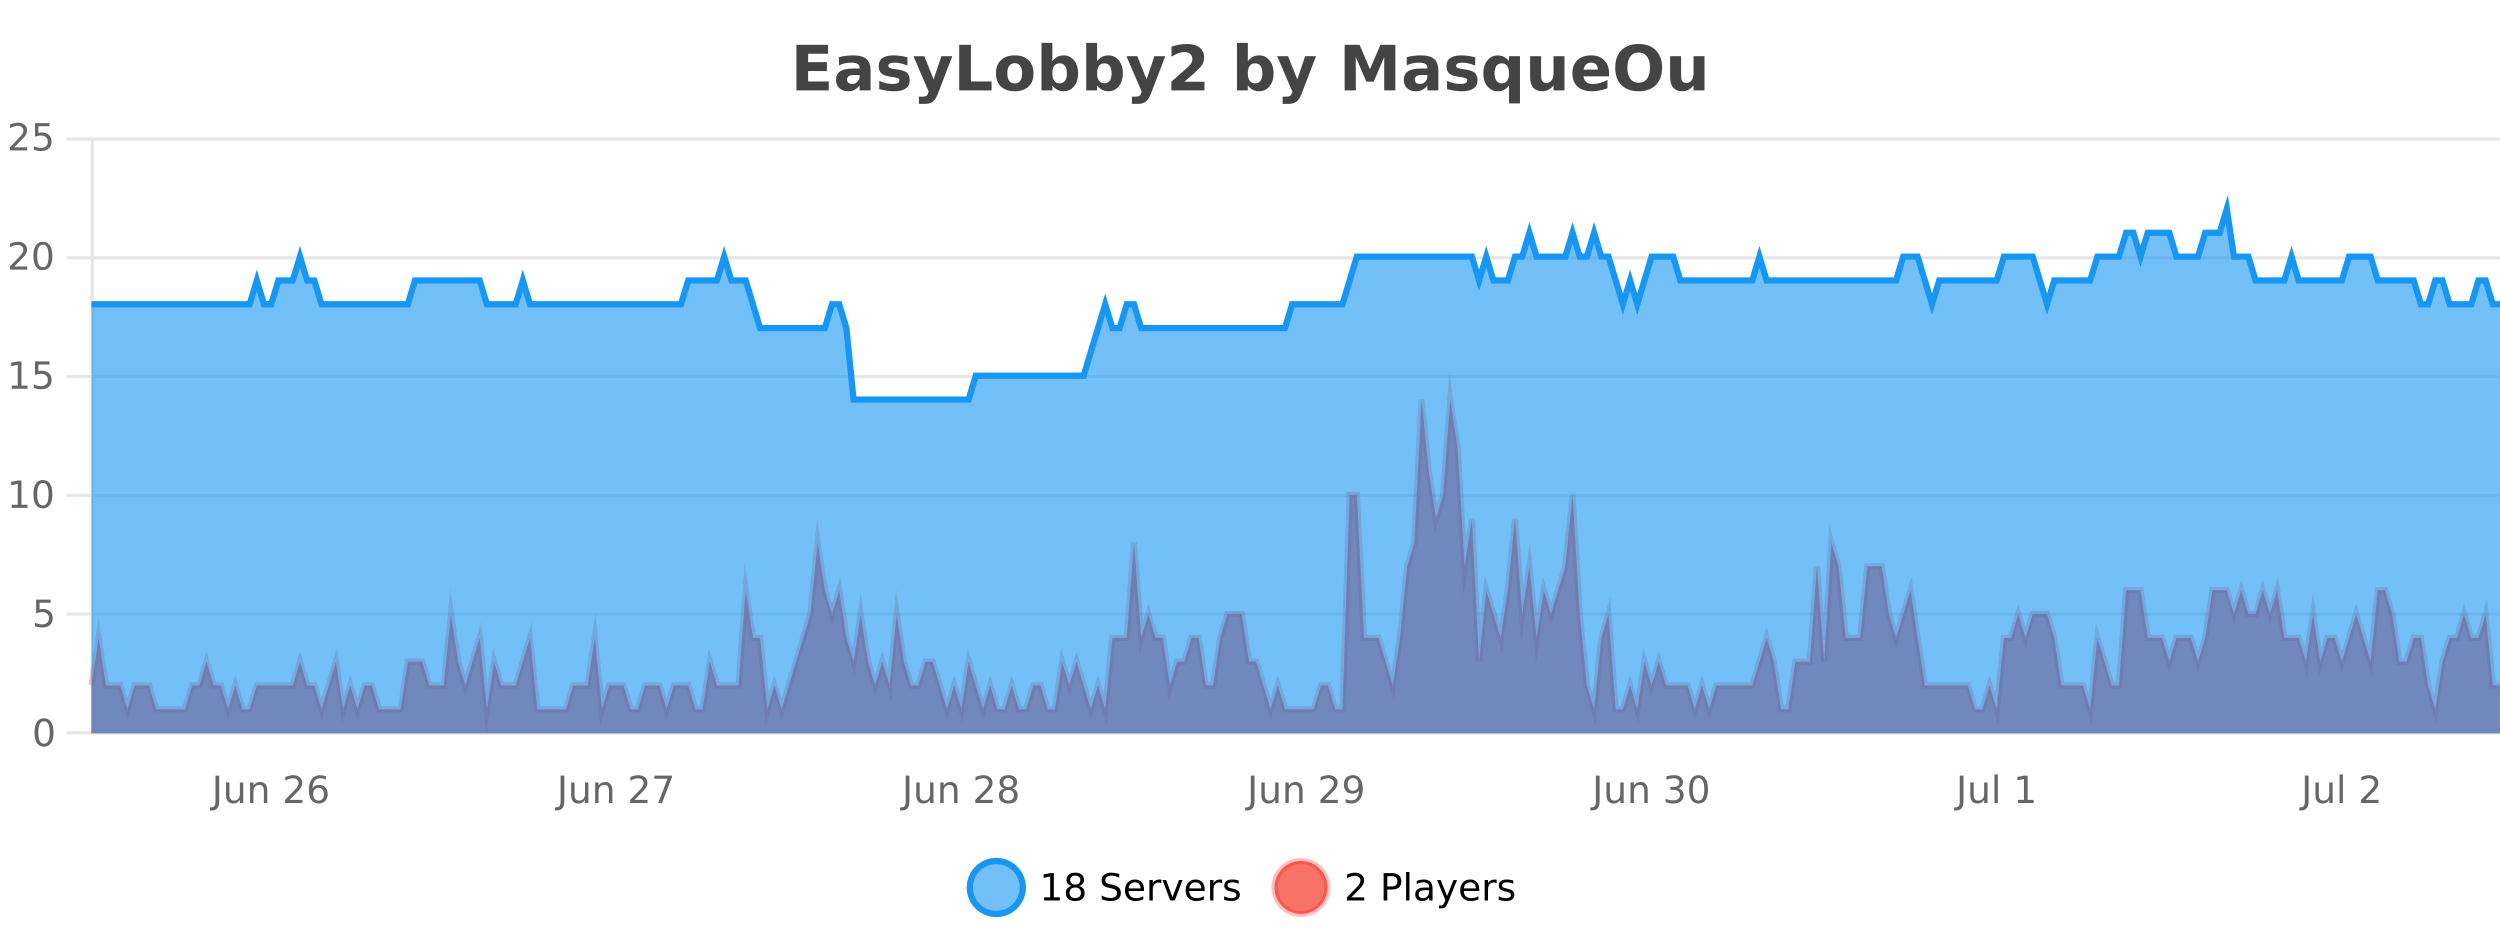 <?xml version="1.0" encoding="UTF-8"?>
<svg xmlns="http://www.w3.org/2000/svg" xmlns:xlink="http://www.w3.org/1999/xlink" width="800pt" height="300pt" viewBox="0 0 800 300" version="1.1">
<defs>
<clipPath id="clip1">
  <path d="M 282 263 L 356 263 L 356 300 L 282 300 Z M 282 263 "/>
</clipPath>
<clipPath id="clip2">
  <path d="M 379 263 L 454 263 L 454 300 L 379 300 Z M 379 263 "/>
</clipPath>
<clipPath id="clip3">
  <path d="M 29.27 127 L 800 127 L 800 234.602 L 29.27 234.602 Z M 29.27 127 "/>
</clipPath>
<clipPath id="clip4">
  <path d="M 28.27 99 L 800 99 L 800 235.602 L 28.27 235.602 Z M 28.27 99 "/>
</clipPath>
<clipPath id="clip5">
  <path d="M 29.27 66 L 800 66 L 800 234.602 L 29.27 234.602 Z M 29.27 66 "/>
</clipPath>
<clipPath id="clip6">
  <path d="M 28.27 43 L 800 43 L 800 157 L 28.27 157 Z M 28.27 43 "/>
</clipPath>
</defs>
<g id="surface2071246">
<rect x="0" y="0" width="800" height="300" style="fill:rgb(100%,100%,100%);fill-opacity:1;stroke:none;"/>
<path style="fill:none;stroke-width:1;stroke-linecap:butt;stroke-linejoin:miter;stroke:rgb(0%,0%,0%);stroke-opacity:0.098;stroke-miterlimit:10;" d="M 30 234.5 L 800 234.5 "/>
<path style="fill:none;stroke-width:1;stroke-linecap:butt;stroke-linejoin:miter;stroke:rgb(0%,0%,0%);stroke-opacity:0.098;stroke-miterlimit:10;" d="M 21.27 234.5 L 29 234.5 "/>
<path style="fill:none;stroke-width:1;stroke-linecap:butt;stroke-linejoin:miter;stroke:rgb(0%,0%,0%);stroke-opacity:0.098;stroke-miterlimit:10;" d="M 30 196.5 L 800 196.5 "/>
<path style="fill:none;stroke-width:1;stroke-linecap:butt;stroke-linejoin:miter;stroke:rgb(0%,0%,0%);stroke-opacity:0.098;stroke-miterlimit:10;" d="M 21.27 196.5 L 29 196.5 "/>
<path style="fill:none;stroke-width:1;stroke-linecap:butt;stroke-linejoin:miter;stroke:rgb(0%,0%,0%);stroke-opacity:0.098;stroke-miterlimit:10;" d="M 30 158.5 L 800 158.5 "/>
<path style="fill:none;stroke-width:1;stroke-linecap:butt;stroke-linejoin:miter;stroke:rgb(0%,0%,0%);stroke-opacity:0.098;stroke-miterlimit:10;" d="M 21.27 158.5 L 29 158.5 "/>
<path style="fill:none;stroke-width:1;stroke-linecap:butt;stroke-linejoin:miter;stroke:rgb(0%,0%,0%);stroke-opacity:0.098;stroke-miterlimit:10;" d="M 30 120.5 L 800 120.5 "/>
<path style="fill:none;stroke-width:1;stroke-linecap:butt;stroke-linejoin:miter;stroke:rgb(0%,0%,0%);stroke-opacity:0.098;stroke-miterlimit:10;" d="M 21.27 120.5 L 29 120.5 "/>
<path style="fill:none;stroke-width:1;stroke-linecap:butt;stroke-linejoin:miter;stroke:rgb(0%,0%,0%);stroke-opacity:0.098;stroke-miterlimit:10;" d="M 30 82.5 L 800 82.5 "/>
<path style="fill:none;stroke-width:1;stroke-linecap:butt;stroke-linejoin:miter;stroke:rgb(0%,0%,0%);stroke-opacity:0.098;stroke-miterlimit:10;" d="M 21.27 82.5 L 29 82.5 "/>
<path style="fill:none;stroke-width:1;stroke-linecap:butt;stroke-linejoin:miter;stroke:rgb(0%,0%,0%);stroke-opacity:0.098;stroke-miterlimit:10;" d="M 30 44.5 L 800 44.5 "/>
<path style="fill:none;stroke-width:1;stroke-linecap:butt;stroke-linejoin:miter;stroke:rgb(0%,0%,0%);stroke-opacity:0.098;stroke-miterlimit:10;" d="M 21.27 44.5 L 29 44.5 "/>
<path style=" stroke:none;fill-rule:nonzero;fill:rgb(9.02%,58.824%,95.294%);fill-opacity:0.6;" d="M 327.305 284 C 327.305 288.688 323.508 292.484 318.82 292.484 C 314.133 292.484 310.336 288.688 310.336 284 C 310.336 279.312 314.133 275.516 318.82 275.516 C 323.508 275.516 327.305 279.312 327.305 284 Z M 327.305 284 "/>
<g clip-path="url(#clip1)" clip-rule="nonzero">
<path style="fill:none;stroke-width:2;stroke-linecap:butt;stroke-linejoin:miter;stroke:rgb(9.02%,58.824%,95.294%);stroke-opacity:1;stroke-miterlimit:10;" d="M 327.305 284 C 327.305 288.688 323.508 292.484 318.82 292.484 C 314.133 292.484 310.336 288.688 310.336 284 C 310.336 279.312 314.133 275.516 318.82 275.516 C 323.508 275.516 327.305 279.312 327.305 284 Z M 327.305 284 "/>
</g>
<path style=" stroke:none;fill-rule:nonzero;fill:rgb(0%,0%,0%);fill-opacity:1;" d="M 334.117 287.156 L 336.055 287.156 L 336.055 280.484 L 333.945 280.906 L 333.945 279.828 L 336.039 279.406 L 337.227 279.406 L 337.227 287.156 L 339.164 287.156 L 339.164 288.156 L 334.117 288.156 Z M 344.082 284 C 343.52 284 343.074 284.152 342.754 284.453 C 342.43 284.758 342.27 285.168 342.27 285.688 C 342.27 286.219 342.43 286.637 342.754 286.938 C 343.074 287.242 343.52 287.391 344.082 287.391 C 344.645 287.391 345.086 287.242 345.41 286.938 C 345.73 286.637 345.895 286.219 345.895 285.688 C 345.895 285.168 345.73 284.758 345.41 284.453 C 345.098 284.152 344.652 284 344.082 284 Z M 342.895 283.5 C 342.395 283.375 341.996 283.141 341.707 282.797 C 341.426 282.445 341.285 282.016 341.285 281.516 C 341.285 280.82 341.535 280.266 342.035 279.859 C 342.535 279.453 343.215 279.25 344.082 279.25 C 344.957 279.25 345.637 279.453 346.129 279.859 C 346.629 280.266 346.879 280.82 346.879 281.516 C 346.879 282.016 346.738 282.445 346.457 282.797 C 346.176 283.141 345.777 283.375 345.27 283.5 C 345.84 283.637 346.285 283.898 346.598 284.281 C 346.918 284.668 347.082 285.137 347.082 285.688 C 347.082 286.543 346.82 287.199 346.301 287.656 C 345.789 288.105 345.051 288.328 344.082 288.328 C 343.121 288.328 342.383 288.105 341.863 287.656 C 341.34 287.199 341.082 286.543 341.082 285.688 C 341.082 285.137 341.242 284.668 341.566 284.281 C 341.887 283.898 342.332 283.637 342.895 283.5 Z M 342.473 281.625 C 342.473 282.086 342.613 282.438 342.895 282.688 C 343.176 282.938 343.57 283.062 344.082 283.062 C 344.59 283.062 344.988 282.938 345.27 282.688 C 345.559 282.438 345.707 282.086 345.707 281.625 C 345.707 281.18 345.559 280.828 345.27 280.578 C 344.988 280.32 344.59 280.188 344.082 280.188 C 343.57 280.188 343.176 280.32 342.895 280.578 C 342.613 280.828 342.473 281.18 342.473 281.625 Z M 358.141 279.688 L 358.141 280.844 C 357.691 280.637 357.266 280.48 356.859 280.375 C 356.461 280.262 356.082 280.203 355.719 280.203 C 355.07 280.203 354.57 280.328 354.219 280.578 C 353.875 280.828 353.703 281.188 353.703 281.656 C 353.703 282.043 353.816 282.336 354.047 282.531 C 354.273 282.73 354.719 282.887 355.375 283 L 356.078 283.156 C 356.961 283.324 357.613 283.621 358.031 284.047 C 358.457 284.465 358.672 285.027 358.672 285.734 C 358.672 286.59 358.383 287.234 357.812 287.672 C 357.25 288.109 356.414 288.328 355.312 288.328 C 354.906 288.328 354.469 288.281 354 288.188 C 353.531 288.094 353.047 287.953 352.547 287.766 L 352.547 286.547 C 353.023 286.82 353.492 287.023 353.953 287.156 C 354.422 287.293 354.875 287.359 355.312 287.359 C 355.988 287.359 356.508 287.23 356.875 286.969 C 357.25 286.699 357.438 286.32 357.438 285.828 C 357.438 285.402 357.301 285.07 357.031 284.828 C 356.77 284.578 356.336 284.398 355.734 284.281 L 355.016 284.141 C 354.129 283.965 353.488 283.688 353.094 283.312 C 352.707 282.938 352.516 282.418 352.516 281.75 C 352.516 280.969 352.785 280.359 353.328 279.922 C 353.867 279.477 354.617 279.25 355.578 279.25 C 355.992 279.25 356.41 279.289 356.828 279.359 C 357.254 279.434 357.691 279.543 358.141 279.688 Z M 366.086 284.609 L 366.086 285.125 L 361.117 285.125 C 361.168 285.875 361.391 286.445 361.789 286.828 C 362.195 287.215 362.75 287.406 363.461 287.406 C 363.875 287.406 364.277 287.359 364.664 287.266 C 365.059 287.164 365.449 287.008 365.836 286.797 L 365.836 287.828 C 365.438 287.984 365.039 288.105 364.633 288.188 C 364.227 288.281 363.812 288.328 363.398 288.328 C 362.355 288.328 361.527 288.027 360.914 287.422 C 360.297 286.809 359.992 285.98 359.992 284.938 C 359.992 283.867 360.281 283.016 360.867 282.391 C 361.449 281.758 362.23 281.438 363.211 281.438 C 364.094 281.438 364.793 281.727 365.305 282.297 C 365.824 282.859 366.086 283.633 366.086 284.609 Z M 365.008 284.281 C 364.996 283.699 364.828 283.23 364.508 282.875 C 364.184 282.523 363.758 282.344 363.227 282.344 C 362.621 282.344 362.137 282.516 361.773 282.859 C 361.418 283.203 361.215 283.684 361.164 284.297 Z M 371.656 282.594 C 371.531 282.531 371.395 282.484 371.25 282.453 C 371.113 282.414 370.957 282.391 370.781 282.391 C 370.176 282.391 369.707 282.59 369.375 282.984 C 369.051 283.383 368.891 283.953 368.891 284.703 L 368.891 288.156 L 367.812 288.156 L 367.812 281.594 L 368.891 281.594 L 368.891 282.609 C 369.117 282.215 369.414 281.922 369.781 281.734 C 370.145 281.539 370.586 281.438 371.109 281.438 C 371.18 281.438 371.258 281.445 371.344 281.453 C 371.438 281.465 371.535 281.48 371.641 281.5 Z M 372.012 281.594 L 373.152 281.594 L 375.199 287.094 L 377.262 281.594 L 378.402 281.594 L 375.934 288.156 L 374.465 288.156 Z M 385.504 284.609 L 385.504 285.125 L 380.535 285.125 C 380.586 285.875 380.809 286.445 381.207 286.828 C 381.613 287.215 382.168 287.406 382.879 287.406 C 383.293 287.406 383.695 287.359 384.082 287.266 C 384.477 287.164 384.867 287.008 385.254 286.797 L 385.254 287.828 C 384.855 287.984 384.457 288.105 384.051 288.188 C 383.645 288.281 383.23 288.328 382.816 288.328 C 381.773 288.328 380.945 288.027 380.332 287.422 C 379.715 286.809 379.41 285.98 379.41 284.938 C 379.41 283.867 379.699 283.016 380.285 282.391 C 380.867 281.758 381.648 281.438 382.629 281.438 C 383.512 281.438 384.211 281.727 384.723 282.297 C 385.242 282.859 385.504 283.633 385.504 284.609 Z M 384.426 284.281 C 384.414 283.699 384.246 283.23 383.926 282.875 C 383.602 282.523 383.176 282.344 382.645 282.344 C 382.039 282.344 381.555 282.516 381.191 282.859 C 380.836 283.203 380.633 283.684 380.582 284.297 Z M 391.074 282.594 C 390.949 282.531 390.812 282.484 390.668 282.453 C 390.531 282.414 390.375 282.391 390.199 282.391 C 389.594 282.391 389.125 282.59 388.793 282.984 C 388.469 283.383 388.309 283.953 388.309 284.703 L 388.309 288.156 L 387.23 288.156 L 387.23 281.594 L 388.309 281.594 L 388.309 282.609 C 388.535 282.215 388.832 281.922 389.199 281.734 C 389.562 281.539 390.004 281.438 390.527 281.438 C 390.598 281.438 390.676 281.445 390.762 281.453 C 390.855 281.465 390.953 281.48 391.059 281.5 Z M 396.383 281.781 L 396.383 282.812 C 396.078 282.656 395.762 282.543 395.43 282.469 C 395.105 282.387 394.766 282.344 394.414 282.344 C 393.883 282.344 393.48 282.43 393.211 282.594 C 392.938 282.75 392.805 282.996 392.805 283.328 C 392.805 283.578 392.898 283.777 393.086 283.922 C 393.281 284.059 393.672 284.188 394.258 284.312 L 394.617 284.406 C 395.387 284.562 395.934 284.793 396.258 285.094 C 396.578 285.398 396.742 285.812 396.742 286.344 C 396.742 286.961 396.496 287.445 396.008 287.797 C 395.527 288.152 394.867 288.328 394.023 288.328 C 393.668 288.328 393.297 288.289 392.914 288.219 C 392.539 288.156 392.141 288.059 391.727 287.922 L 391.727 286.797 C 392.121 287.008 392.512 287.164 392.898 287.266 C 393.281 287.371 393.668 287.422 394.055 287.422 C 394.555 287.422 394.938 287.34 395.211 287.172 C 395.492 286.996 395.633 286.746 395.633 286.422 C 395.633 286.133 395.531 285.906 395.336 285.75 C 395.137 285.594 394.703 285.445 394.039 285.297 L 393.664 285.219 C 392.996 285.074 392.512 284.855 392.211 284.562 C 391.918 284.273 391.773 283.875 391.773 283.375 C 391.773 282.75 391.992 282.273 392.43 281.938 C 392.867 281.605 393.484 281.438 394.289 281.438 C 394.684 281.438 395.059 281.469 395.414 281.531 C 395.766 281.586 396.09 281.668 396.383 281.781 Z M 328.82 277.016 "/>
<path style=" stroke:none;fill-rule:nonzero;fill:rgb(96.863%,44.706%,40.784%);fill-opacity:1;" d="M 424.809 284 C 424.809 288.688 421.008 292.484 416.32 292.484 C 411.637 292.484 407.836 288.688 407.836 284 C 407.836 279.312 411.637 275.516 416.32 275.516 C 421.008 275.516 424.809 279.312 424.809 284 Z M 424.809 284 "/>
<g clip-path="url(#clip2)" clip-rule="nonzero">
<path style="fill:none;stroke-width:2;stroke-linecap:butt;stroke-linejoin:miter;stroke:rgb(100%,4.706%,0%);stroke-opacity:0.247;stroke-miterlimit:10;" d="M 424.809 284 C 424.809 288.688 421.008 292.484 416.32 292.484 C 411.637 292.484 407.836 288.688 407.836 284 C 407.836 279.312 411.637 275.516 416.32 275.516 C 421.008 275.516 424.809 279.312 424.809 284 Z M 424.809 284 "/>
</g>
<path style=" stroke:none;fill-rule:nonzero;fill:rgb(0%,0%,0%);fill-opacity:1;" d="M 432.43 287.156 L 436.57 287.156 L 436.57 288.156 L 431.008 288.156 L 431.008 287.156 C 431.453 286.699 432.062 286.078 432.836 285.297 C 433.617 284.508 434.105 283.996 434.305 283.766 C 434.688 283.352 434.953 282.996 435.102 282.703 C 435.258 282.402 435.336 282.109 435.336 281.828 C 435.336 281.359 435.168 280.98 434.836 280.688 C 434.512 280.398 434.09 280.25 433.57 280.25 C 433.195 280.25 432.797 280.312 432.383 280.438 C 431.977 280.562 431.539 280.762 431.07 281.031 L 431.07 279.828 C 431.547 279.641 431.992 279.5 432.398 279.406 C 432.812 279.305 433.195 279.25 433.539 279.25 C 434.445 279.25 435.168 279.48 435.711 279.938 C 436.25 280.387 436.523 280.992 436.523 281.75 C 436.523 282.105 436.453 282.445 436.32 282.766 C 436.184 283.09 435.938 283.469 435.586 283.906 C 435.48 284.023 435.168 284.352 434.648 284.891 C 434.125 285.434 433.387 286.188 432.43 287.156 Z M 443.945 280.375 L 443.945 283.672 L 445.43 283.672 C 445.98 283.672 446.406 283.531 446.711 283.25 C 447.012 282.961 447.164 282.547 447.164 282.016 C 447.164 281.496 447.012 281.094 446.711 280.812 C 446.406 280.523 445.98 280.375 445.43 280.375 Z M 442.758 279.406 L 445.43 279.406 C 446.418 279.406 447.164 279.633 447.664 280.078 C 448.164 280.516 448.414 281.164 448.414 282.016 C 448.414 282.883 448.164 283.539 447.664 283.984 C 447.164 284.422 446.418 284.641 445.43 284.641 L 443.945 284.641 L 443.945 288.156 L 442.758 288.156 Z M 449.945 279.031 L 451.023 279.031 L 451.023 288.156 L 449.945 288.156 Z M 456.266 284.859 C 455.398 284.859 454.797 284.961 454.453 285.156 C 454.117 285.355 453.953 285.695 453.953 286.172 C 453.953 286.559 454.078 286.867 454.328 287.094 C 454.586 287.312 454.93 287.422 455.359 287.422 C 455.961 287.422 456.441 287.215 456.797 286.797 C 457.16 286.371 457.344 285.805 457.344 285.094 L 457.344 284.859 Z M 458.422 284.406 L 458.422 288.156 L 457.344 288.156 L 457.344 287.156 C 457.094 287.555 456.785 287.852 456.422 288.047 C 456.055 288.234 455.609 288.328 455.078 288.328 C 454.398 288.328 453.863 288.141 453.469 287.766 C 453.07 287.383 452.875 286.875 452.875 286.25 C 452.875 285.512 453.117 284.953 453.609 284.578 C 454.109 284.203 454.848 284.016 455.828 284.016 L 457.344 284.016 L 457.344 283.906 C 457.344 283.406 457.176 283.023 456.844 282.75 C 456.52 282.48 456.066 282.344 455.484 282.344 C 455.109 282.344 454.738 282.391 454.375 282.484 C 454.02 282.578 453.68 282.715 453.359 282.891 L 453.359 281.891 C 453.754 281.734 454.133 281.621 454.5 281.547 C 454.875 281.477 455.238 281.438 455.594 281.438 C 456.539 281.438 457.25 281.684 457.719 282.172 C 458.188 282.664 458.422 283.406 458.422 284.406 Z M 463.367 288.766 C 463.062 289.547 462.766 290.055 462.477 290.297 C 462.184 290.535 461.797 290.656 461.32 290.656 L 460.461 290.656 L 460.461 289.75 L 461.086 289.75 C 461.387 289.75 461.617 289.676 461.773 289.531 C 461.938 289.395 462.121 289.066 462.32 288.547 L 462.523 288.047 L 459.867 281.594 L 461.008 281.594 L 463.055 286.719 L 465.117 281.594 L 466.258 281.594 Z M 473.359 284.609 L 473.359 285.125 L 468.391 285.125 C 468.441 285.875 468.664 286.445 469.062 286.828 C 469.469 287.215 470.023 287.406 470.734 287.406 C 471.148 287.406 471.551 287.359 471.938 287.266 C 472.332 287.164 472.723 287.008 473.109 286.797 L 473.109 287.828 C 472.711 287.984 472.312 288.105 471.906 288.188 C 471.5 288.281 471.086 288.328 470.672 288.328 C 469.629 288.328 468.801 288.027 468.188 287.422 C 467.57 286.809 467.266 285.98 467.266 284.938 C 467.266 283.867 467.555 283.016 468.141 282.391 C 468.723 281.758 469.504 281.438 470.484 281.438 C 471.367 281.438 472.066 281.727 472.578 282.297 C 473.098 282.859 473.359 283.633 473.359 284.609 Z M 472.281 284.281 C 472.27 283.699 472.102 283.23 471.781 282.875 C 471.457 282.523 471.031 282.344 470.5 282.344 C 469.895 282.344 469.41 282.516 469.047 282.859 C 468.691 283.203 468.488 283.684 468.438 284.297 Z M 478.93 282.594 C 478.805 282.531 478.668 282.484 478.523 282.453 C 478.387 282.414 478.23 282.391 478.055 282.391 C 477.449 282.391 476.98 282.59 476.648 282.984 C 476.324 283.383 476.164 283.953 476.164 284.703 L 476.164 288.156 L 475.086 288.156 L 475.086 281.594 L 476.164 281.594 L 476.164 282.609 C 476.391 282.215 476.688 281.922 477.055 281.734 C 477.418 281.539 477.859 281.438 478.383 281.438 C 478.453 281.438 478.531 281.445 478.617 281.453 C 478.711 281.465 478.809 281.48 478.914 281.5 Z M 484.238 281.781 L 484.238 282.812 C 483.934 282.656 483.617 282.543 483.285 282.469 C 482.961 282.387 482.621 282.344 482.27 282.344 C 481.738 282.344 481.336 282.43 481.066 282.594 C 480.793 282.75 480.66 282.996 480.66 283.328 C 480.66 283.578 480.754 283.777 480.941 283.922 C 481.137 284.059 481.527 284.188 482.113 284.312 L 482.473 284.406 C 483.242 284.562 483.789 284.793 484.113 285.094 C 484.434 285.398 484.598 285.812 484.598 286.344 C 484.598 286.961 484.352 287.445 483.863 287.797 C 483.383 288.152 482.723 288.328 481.879 288.328 C 481.523 288.328 481.152 288.289 480.77 288.219 C 480.395 288.156 479.996 288.059 479.582 287.922 L 479.582 286.797 C 479.977 287.008 480.367 287.164 480.754 287.266 C 481.137 287.371 481.523 287.422 481.91 287.422 C 482.41 287.422 482.793 287.34 483.066 287.172 C 483.348 286.996 483.488 286.746 483.488 286.422 C 483.488 286.133 483.387 285.906 483.191 285.75 C 482.992 285.594 482.559 285.445 481.895 285.297 L 481.52 285.219 C 480.852 285.074 480.367 284.855 480.066 284.562 C 479.773 284.273 479.629 283.875 479.629 283.375 C 479.629 282.75 479.848 282.273 480.285 281.938 C 480.723 281.605 481.34 281.438 482.145 281.438 C 482.539 281.438 482.914 281.469 483.27 281.531 C 483.621 281.586 483.945 281.668 484.238 281.781 Z M 426.32 277.016 "/>
<path style=" stroke:none;fill-rule:nonzero;fill:rgb(26.667%,26.667%,26.667%);fill-opacity:1;" d="M 254.844 14.344 L 264.984 14.344 L 264.984 17.188 L 258.594 17.188 L 258.594 19.891 L 264.609 19.891 L 264.609 22.734 L 258.594 22.734 L 258.594 26.078 L 265.203 26.078 L 265.203 28.922 L 254.844 28.922 Z M 273.242 24 C 272.512 24 271.965 24.125 271.602 24.375 C 271.234 24.617 271.055 24.98 271.055 25.469 C 271.055 25.906 271.199 26.25 271.492 26.5 C 271.793 26.75 272.203 26.875 272.727 26.875 C 273.383 26.875 273.934 26.641 274.383 26.172 C 274.84 25.703 275.07 25.117 275.07 24.406 L 275.07 24 Z M 278.586 22.688 L 278.586 28.922 L 275.07 28.922 L 275.07 27.297 C 274.602 27.965 274.07 28.449 273.477 28.75 C 272.891 29.051 272.18 29.203 271.336 29.203 C 270.211 29.203 269.293 28.875 268.586 28.219 C 267.875 27.555 267.523 26.695 267.523 25.641 C 267.523 24.359 267.961 23.422 268.836 22.828 C 269.719 22.227 271.109 21.922 273.008 21.922 L 275.07 21.922 L 275.07 21.641 C 275.07 21.09 274.852 20.688 274.414 20.438 C 273.977 20.18 273.293 20.047 272.367 20.047 C 271.617 20.047 270.918 20.125 270.273 20.281 C 269.625 20.43 269.027 20.648 268.477 20.938 L 268.477 18.281 C 269.227 18.094 269.977 17.953 270.727 17.859 C 271.484 17.766 272.246 17.719 273.008 17.719 C 274.977 17.719 276.398 18.109 277.273 18.891 C 278.148 19.664 278.586 20.93 278.586 22.688 Z M 290.375 18.328 L 290.375 20.984 C 289.633 20.672 288.914 20.438 288.219 20.281 C 287.52 20.125 286.859 20.047 286.234 20.047 C 285.578 20.047 285.086 20.133 284.766 20.297 C 284.441 20.465 284.281 20.719 284.281 21.062 C 284.281 21.344 284.398 21.559 284.641 21.703 C 284.891 21.852 285.328 21.961 285.953 22.031 L 286.578 22.125 C 288.367 22.355 289.57 22.73 290.188 23.25 C 290.801 23.773 291.109 24.59 291.109 25.703 C 291.109 26.871 290.676 27.746 289.812 28.328 C 288.957 28.914 287.68 29.203 285.984 29.203 C 285.254 29.203 284.504 29.145 283.734 29.031 C 282.961 28.918 282.172 28.746 281.359 28.516 L 281.359 25.859 C 282.055 26.203 282.77 26.461 283.5 26.625 C 284.227 26.793 284.973 26.875 285.734 26.875 C 286.422 26.875 286.938 26.781 287.281 26.594 C 287.625 26.406 287.797 26.125 287.797 25.75 C 287.797 25.438 287.676 25.211 287.438 25.062 C 287.195 24.906 286.723 24.789 286.016 24.703 L 285.406 24.625 C 283.844 24.43 282.75 24.07 282.125 23.547 C 281.5 23.016 281.188 22.215 281.188 21.141 C 281.188 19.984 281.582 19.125 282.375 18.562 C 283.176 18 284.395 17.719 286.031 17.719 C 286.676 17.719 287.352 17.773 288.062 17.875 C 288.77 17.969 289.539 18.121 290.375 18.328 Z M 292.312 17.984 L 295.797 17.984 L 298.75 25.406 L 301.25 17.984 L 304.734 17.984 L 300.141 29.953 C 299.68 31.172 299.141 32.02 298.516 32.5 C 297.898 32.988 297.094 33.234 296.094 33.234 L 294.062 33.234 L 294.062 30.938 L 295.156 30.938 C 295.75 30.938 296.18 30.844 296.453 30.656 C 296.723 30.469 296.93 30.129 297.078 29.641 L 297.188 29.344 Z M 306.945 14.344 L 310.695 14.344 L 310.695 26.078 L 317.305 26.078 L 317.305 28.922 L 306.945 28.922 Z M 324.734 20.219 C 323.953 20.219 323.359 20.5 322.953 21.062 C 322.547 21.617 322.344 22.418 322.344 23.469 C 322.344 24.512 322.547 25.312 322.953 25.875 C 323.359 26.43 323.953 26.703 324.734 26.703 C 325.492 26.703 326.07 26.43 326.469 25.875 C 326.875 25.312 327.078 24.512 327.078 23.469 C 327.078 22.418 326.875 21.617 326.469 21.062 C 326.07 20.5 325.492 20.219 324.734 20.219 Z M 324.734 17.719 C 326.609 17.719 328.07 18.23 329.125 19.25 C 330.188 20.262 330.719 21.668 330.719 23.469 C 330.719 25.262 330.188 26.668 329.125 27.688 C 328.07 28.699 326.609 29.203 324.734 29.203 C 322.836 29.203 321.359 28.699 320.297 27.688 C 319.234 26.668 318.703 25.262 318.703 23.469 C 318.703 21.668 319.234 20.262 320.297 19.25 C 321.359 18.23 322.836 17.719 324.734 17.719 Z M 339.086 26.672 C 339.836 26.672 340.406 26.402 340.805 25.859 C 341.199 25.309 341.398 24.512 341.398 23.469 C 341.398 22.43 341.199 21.637 340.805 21.094 C 340.406 20.543 339.836 20.266 339.086 20.266 C 338.336 20.266 337.758 20.543 337.352 21.094 C 336.953 21.637 336.758 22.43 336.758 23.469 C 336.758 24.5 336.953 25.293 337.352 25.844 C 337.758 26.398 338.336 26.672 339.086 26.672 Z M 336.758 19.578 C 337.246 18.945 337.781 18.477 338.367 18.172 C 338.949 17.871 339.621 17.719 340.383 17.719 C 341.734 17.719 342.844 18.258 343.711 19.328 C 344.574 20.402 345.008 21.781 345.008 23.469 C 345.008 25.148 344.574 26.523 343.711 27.594 C 342.844 28.668 341.734 29.203 340.383 29.203 C 339.621 29.203 338.949 29.051 338.367 28.75 C 337.781 28.449 337.246 27.98 336.758 27.344 L 336.758 28.922 L 333.273 28.922 L 333.273 13.719 L 336.758 13.719 Z M 353.398 26.672 C 354.148 26.672 354.719 26.402 355.117 25.859 C 355.512 25.309 355.711 24.512 355.711 23.469 C 355.711 22.43 355.512 21.637 355.117 21.094 C 354.719 20.543 354.148 20.266 353.398 20.266 C 352.648 20.266 352.07 20.543 351.664 21.094 C 351.266 21.637 351.07 22.43 351.07 23.469 C 351.07 24.5 351.266 25.293 351.664 25.844 C 352.07 26.398 352.648 26.672 353.398 26.672 Z M 351.07 19.578 C 351.559 18.945 352.094 18.477 352.68 18.172 C 353.262 17.871 353.934 17.719 354.695 17.719 C 356.047 17.719 357.156 18.258 358.023 19.328 C 358.887 20.402 359.32 21.781 359.32 23.469 C 359.32 25.148 358.887 26.523 358.023 27.594 C 357.156 28.668 356.047 29.203 354.695 29.203 C 353.934 29.203 353.262 29.051 352.68 28.75 C 352.094 28.449 351.559 27.98 351.07 27.344 L 351.07 28.922 L 347.586 28.922 L 347.586 13.719 L 351.07 13.719 Z M 360.469 17.984 L 363.953 17.984 L 366.906 25.406 L 369.406 17.984 L 372.891 17.984 L 368.297 29.953 C 367.836 31.172 367.297 32.02 366.672 32.5 C 366.055 32.988 365.25 33.234 364.25 33.234 L 362.219 33.234 L 362.219 30.938 L 363.312 30.938 C 363.906 30.938 364.336 30.844 364.609 30.656 C 364.879 30.469 365.086 30.129 365.234 29.641 L 365.344 29.344 Z M 379.02 26.156 L 385.426 26.156 L 385.426 28.922 L 374.832 28.922 L 374.832 26.156 L 380.16 21.453 C 380.637 21.027 380.988 20.609 381.207 20.203 C 381.434 19.789 381.551 19.359 381.551 18.922 C 381.551 18.234 381.32 17.684 380.863 17.266 C 380.402 16.852 379.793 16.641 379.035 16.641 C 378.449 16.641 377.809 16.766 377.113 17.016 C 376.414 17.266 375.668 17.641 374.879 18.141 L 374.879 14.938 C 375.723 14.656 376.555 14.445 377.379 14.297 C 378.211 14.152 379.023 14.078 379.816 14.078 C 381.566 14.078 382.918 14.465 383.879 15.234 C 384.848 15.996 385.332 17.062 385.332 18.438 C 385.332 19.242 385.121 19.984 384.707 20.672 C 384.301 21.352 383.441 22.266 382.129 23.422 Z M 401.633 26.672 C 402.383 26.672 402.953 26.402 403.352 25.859 C 403.746 25.309 403.945 24.512 403.945 23.469 C 403.945 22.43 403.746 21.637 403.352 21.094 C 402.953 20.543 402.383 20.266 401.633 20.266 C 400.883 20.266 400.305 20.543 399.898 21.094 C 399.5 21.637 399.305 22.43 399.305 23.469 C 399.305 24.5 399.5 25.293 399.898 25.844 C 400.305 26.398 400.883 26.672 401.633 26.672 Z M 399.305 19.578 C 399.793 18.945 400.328 18.477 400.914 18.172 C 401.496 17.871 402.168 17.719 402.93 17.719 C 404.281 17.719 405.391 18.258 406.258 19.328 C 407.121 20.402 407.555 21.781 407.555 23.469 C 407.555 25.148 407.121 26.523 406.258 27.594 C 405.391 28.668 404.281 29.203 402.93 29.203 C 402.168 29.203 401.496 29.051 400.914 28.75 C 400.328 28.449 399.793 27.98 399.305 27.344 L 399.305 28.922 L 395.82 28.922 L 395.82 13.719 L 399.305 13.719 Z M 408.699 17.984 L 412.184 17.984 L 415.137 25.406 L 417.637 17.984 L 421.121 17.984 L 416.527 29.953 C 416.066 31.172 415.527 32.02 414.902 32.5 C 414.285 32.988 413.48 33.234 412.48 33.234 L 410.449 33.234 L 410.449 30.938 L 411.543 30.938 C 412.137 30.938 412.566 30.844 412.84 30.656 C 413.109 30.469 413.316 30.129 413.465 29.641 L 413.574 29.344 Z M 430.293 14.344 L 435.074 14.344 L 438.387 22.141 L 441.73 14.344 L 446.512 14.344 L 446.512 28.922 L 442.949 28.922 L 442.949 18.25 L 439.59 26.125 L 437.215 26.125 L 433.855 18.25 L 433.855 28.922 L 430.293 28.922 Z M 454.93 24 C 454.199 24 453.652 24.125 453.289 24.375 C 452.922 24.617 452.742 24.98 452.742 25.469 C 452.742 25.906 452.887 26.25 453.18 26.5 C 453.48 26.75 453.891 26.875 454.414 26.875 C 455.07 26.875 455.621 26.641 456.07 26.172 C 456.527 25.703 456.758 25.117 456.758 24.406 L 456.758 24 Z M 460.273 22.688 L 460.273 28.922 L 456.758 28.922 L 456.758 27.297 C 456.289 27.965 455.758 28.449 455.164 28.75 C 454.578 29.051 453.867 29.203 453.023 29.203 C 451.898 29.203 450.98 28.875 450.273 28.219 C 449.562 27.555 449.211 26.695 449.211 25.641 C 449.211 24.359 449.648 23.422 450.523 22.828 C 451.406 22.227 452.797 21.922 454.695 21.922 L 456.758 21.922 L 456.758 21.641 C 456.758 21.09 456.539 20.688 456.102 20.438 C 455.664 20.18 454.98 20.047 454.055 20.047 C 453.305 20.047 452.605 20.125 451.961 20.281 C 451.312 20.43 450.715 20.648 450.164 20.938 L 450.164 18.281 C 450.914 18.094 451.664 17.953 452.414 17.859 C 453.172 17.766 453.934 17.719 454.695 17.719 C 456.664 17.719 458.086 18.109 458.961 18.891 C 459.836 19.664 460.273 20.93 460.273 22.688 Z M 472.066 18.328 L 472.066 20.984 C 471.324 20.672 470.605 20.438 469.91 20.281 C 469.211 20.125 468.551 20.047 467.926 20.047 C 467.27 20.047 466.777 20.133 466.457 20.297 C 466.133 20.465 465.973 20.719 465.973 21.062 C 465.973 21.344 466.09 21.559 466.332 21.703 C 466.582 21.852 467.02 21.961 467.645 22.031 L 468.27 22.125 C 470.059 22.355 471.262 22.73 471.879 23.25 C 472.492 23.773 472.801 24.59 472.801 25.703 C 472.801 26.871 472.367 27.746 471.504 28.328 C 470.648 28.914 469.371 29.203 467.676 29.203 C 466.945 29.203 466.195 29.145 465.426 29.031 C 464.652 28.918 463.863 28.746 463.051 28.516 L 463.051 25.859 C 463.746 26.203 464.461 26.461 465.191 26.625 C 465.918 26.793 466.664 26.875 467.426 26.875 C 468.113 26.875 468.629 26.781 468.973 26.594 C 469.316 26.406 469.488 26.125 469.488 25.75 C 469.488 25.438 469.367 25.211 469.129 25.062 C 468.887 24.906 468.414 24.789 467.707 24.703 L 467.098 24.625 C 465.535 24.43 464.441 24.07 463.816 23.547 C 463.191 23.016 462.879 22.215 462.879 21.141 C 462.879 19.984 463.273 19.125 464.066 18.562 C 464.867 18 466.086 17.719 467.723 17.719 C 468.367 17.719 469.043 17.773 469.754 17.875 C 470.461 17.969 471.23 18.121 472.066 18.328 Z M 480.562 20.266 C 479.82 20.266 479.254 20.543 478.859 21.094 C 478.461 21.637 478.266 22.43 478.266 23.469 C 478.266 24.512 478.461 25.309 478.859 25.859 C 479.254 26.402 479.82 26.672 480.562 26.672 C 481.312 26.672 481.883 26.402 482.281 25.859 C 482.676 25.309 482.875 24.512 482.875 23.469 C 482.875 22.43 482.676 21.637 482.281 21.094 C 481.883 20.543 481.312 20.266 480.562 20.266 Z M 482.875 27.344 C 482.395 27.992 481.863 28.465 481.281 28.766 C 480.695 29.055 480.023 29.203 479.266 29.203 C 477.922 29.203 476.816 28.668 475.953 27.594 C 475.086 26.523 474.656 25.148 474.656 23.469 C 474.656 21.781 475.086 20.406 475.953 19.344 C 476.816 18.273 477.922 17.734 479.266 17.734 C 480.023 17.734 480.695 17.887 481.281 18.188 C 481.863 18.492 482.395 18.965 482.875 19.609 L 482.875 17.984 L 486.391 17.984 L 486.391 33.078 L 482.875 33.078 Z M 489.633 24.656 L 489.633 17.984 L 493.148 17.984 L 493.148 19.078 C 493.148 19.672 493.141 20.418 493.133 21.312 C 493.133 22.211 493.133 22.805 493.133 23.094 C 493.133 23.98 493.152 24.617 493.195 25 C 493.246 25.387 493.324 25.668 493.43 25.844 C 493.574 26.074 493.762 26.25 493.992 26.375 C 494.219 26.5 494.484 26.562 494.789 26.562 C 495.516 26.562 496.09 26.281 496.508 25.719 C 496.922 25.156 497.133 24.383 497.133 23.391 L 497.133 17.984 L 500.633 17.984 L 500.633 28.922 L 497.133 28.922 L 497.133 27.344 C 496.602 27.98 496.039 28.449 495.445 28.75 C 494.859 29.051 494.215 29.203 493.508 29.203 C 492.246 29.203 491.281 28.82 490.617 28.047 C 489.961 27.266 489.633 26.137 489.633 24.656 Z M 514.898 23.422 L 514.898 24.422 L 506.727 24.422 C 506.809 25.246 507.105 25.859 507.617 26.266 C 508.125 26.672 508.836 26.875 509.742 26.875 C 510.48 26.875 511.234 26.766 512.008 26.547 C 512.777 26.328 513.57 26 514.383 25.562 L 514.383 28.25 C 513.559 28.562 512.73 28.797 511.898 28.953 C 511.074 29.117 510.25 29.203 509.43 29.203 C 507.449 29.203 505.906 28.703 504.805 27.703 C 503.711 26.695 503.164 25.281 503.164 23.469 C 503.164 21.68 503.699 20.273 504.773 19.25 C 505.855 18.23 507.34 17.719 509.227 17.719 C 510.945 17.719 512.32 18.242 513.352 19.281 C 514.383 20.312 514.898 21.695 514.898 23.422 Z M 511.305 22.266 C 511.305 21.602 511.109 21.062 510.727 20.656 C 510.34 20.25 509.836 20.047 509.211 20.047 C 508.531 20.047 507.98 20.242 507.555 20.625 C 507.137 21 506.875 21.547 506.773 22.266 Z M 524.371 16.797 C 523.223 16.797 522.332 17.227 521.699 18.078 C 521.074 18.922 520.762 20.109 520.762 21.641 C 520.762 23.172 521.074 24.367 521.699 25.219 C 522.332 26.062 523.223 26.484 524.371 26.484 C 525.516 26.484 526.406 26.062 527.043 25.219 C 527.676 24.367 527.996 23.172 527.996 21.641 C 527.996 20.109 527.676 18.922 527.043 18.078 C 526.406 17.227 525.516 16.797 524.371 16.797 Z M 524.371 14.078 C 526.715 14.078 528.547 14.75 529.871 16.094 C 531.203 17.43 531.871 19.277 531.871 21.641 C 531.871 24.008 531.203 25.859 529.871 27.203 C 528.547 28.539 526.715 29.203 524.371 29.203 C 522.027 29.203 520.188 28.539 518.855 27.203 C 517.531 25.859 516.871 24.008 516.871 21.641 C 516.871 19.277 517.531 17.43 518.855 16.094 C 520.188 14.75 522.027 14.078 524.371 14.078 Z M 534.438 24.656 L 534.438 17.984 L 537.953 17.984 L 537.953 19.078 C 537.953 19.672 537.945 20.418 537.938 21.312 C 537.938 22.211 537.938 22.805 537.938 23.094 C 537.938 23.98 537.957 24.617 538 25 C 538.051 25.387 538.129 25.668 538.234 25.844 C 538.379 26.074 538.566 26.25 538.797 26.375 C 539.023 26.5 539.289 26.562 539.594 26.562 C 540.32 26.562 540.895 26.281 541.312 25.719 C 541.727 25.156 541.938 24.383 541.938 23.391 L 541.938 17.984 L 545.438 17.984 L 545.438 28.922 L 541.938 28.922 L 541.938 27.344 C 541.406 27.98 540.844 28.449 540.25 28.75 C 539.664 29.051 539.02 29.203 538.312 29.203 C 537.051 29.203 536.086 28.82 535.422 28.047 C 534.766 27.266 534.438 26.137 534.438 24.656 Z M 253 10.359 "/>
<path style="fill:none;stroke-width:1;stroke-linecap:butt;stroke-linejoin:miter;stroke:rgb(0%,0%,0%);stroke-opacity:0.098;stroke-miterlimit:10;" d="M 29 234.5 L 801 234.5 "/>
<path style=" stroke:none;fill-rule:nonzero;fill:rgb(40%,40%,40%);fill-opacity:1;" d="M 68.957 248.203 L 70.145 248.203 L 70.145 256.344 C 70.145 257.395 69.941 258.16 69.535 258.641 C 69.137 259.117 68.496 259.359 67.613 259.359 L 67.16 259.359 L 67.16 258.359 L 67.535 258.359 C 68.055 258.359 68.418 258.211 68.629 257.922 C 68.848 257.629 68.957 257.102 68.957 256.344 Z M 72.34 254.359 L 72.34 250.391 L 73.418 250.391 L 73.418 254.328 C 73.418 254.945 73.535 255.406 73.777 255.719 C 74.027 256.031 74.391 256.188 74.871 256.188 C 75.453 256.188 75.91 256.008 76.246 255.641 C 76.59 255.266 76.762 254.758 76.762 254.109 L 76.762 250.391 L 77.84 250.391 L 77.84 256.953 L 76.762 256.953 L 76.762 255.938 C 76.5 256.344 76.199 256.648 75.855 256.844 C 75.512 257.031 75.109 257.125 74.652 257.125 C 73.891 257.125 73.312 256.891 72.918 256.422 C 72.531 255.953 72.34 255.266 72.34 254.359 Z M 75.059 250.234 Z M 85.523 252.984 L 85.523 256.953 L 84.445 256.953 L 84.445 253.031 C 84.445 252.406 84.32 251.945 84.07 251.641 C 83.828 251.328 83.469 251.172 82.992 251.172 C 82.406 251.172 81.945 251.359 81.602 251.734 C 81.266 252.102 81.102 252.605 81.102 253.25 L 81.102 256.953 L 80.023 256.953 L 80.023 250.391 L 81.102 250.391 L 81.102 251.406 C 81.359 251.012 81.664 250.719 82.008 250.531 C 82.359 250.336 82.766 250.234 83.227 250.234 C 83.977 250.234 84.543 250.469 84.93 250.938 C 85.324 251.398 85.523 252.078 85.523 252.984 Z M 92.648 255.953 L 96.789 255.953 L 96.789 256.953 L 91.227 256.953 L 91.227 255.953 C 91.672 255.496 92.281 254.875 93.055 254.094 C 93.836 253.305 94.324 252.793 94.523 252.562 C 94.906 252.148 95.172 251.793 95.32 251.5 C 95.477 251.199 95.555 250.906 95.555 250.625 C 95.555 250.156 95.387 249.777 95.055 249.484 C 94.73 249.195 94.309 249.047 93.789 249.047 C 93.414 249.047 93.016 249.109 92.602 249.234 C 92.195 249.359 91.758 249.559 91.289 249.828 L 91.289 248.625 C 91.766 248.438 92.211 248.297 92.617 248.203 C 93.031 248.102 93.414 248.047 93.758 248.047 C 94.664 248.047 95.387 248.277 95.93 248.734 C 96.469 249.184 96.742 249.789 96.742 250.547 C 96.742 250.902 96.672 251.242 96.539 251.562 C 96.402 251.887 96.156 252.266 95.805 252.703 C 95.699 252.82 95.387 253.148 94.867 253.688 C 94.344 254.23 93.605 254.984 92.648 255.953 Z M 101.953 252.109 C 101.422 252.109 101 252.293 100.688 252.656 C 100.375 253.023 100.219 253.516 100.219 254.141 C 100.219 254.777 100.375 255.277 100.688 255.641 C 101 256.008 101.422 256.188 101.953 256.188 C 102.484 256.188 102.898 256.008 103.203 255.641 C 103.516 255.277 103.672 254.777 103.672 254.141 C 103.672 253.516 103.516 253.023 103.203 252.656 C 102.898 252.293 102.484 252.109 101.953 252.109 Z M 104.297 248.391 L 104.297 249.469 C 103.992 249.336 103.691 249.23 103.391 249.156 C 103.086 249.086 102.789 249.047 102.5 249.047 C 101.719 249.047 101.117 249.312 100.703 249.844 C 100.297 250.367 100.062 251.156 100 252.219 C 100.227 251.887 100.516 251.633 100.859 251.453 C 101.211 251.266 101.598 251.172 102.016 251.172 C 102.891 251.172 103.582 251.438 104.094 251.969 C 104.602 252.5 104.859 253.227 104.859 254.141 C 104.859 255.047 104.594 255.773 104.062 256.312 C 103.531 256.855 102.828 257.125 101.953 257.125 C 100.93 257.125 100.156 256.742 99.625 255.969 C 99.094 255.188 98.828 254.062 98.828 252.594 C 98.828 251.211 99.156 250.105 99.812 249.281 C 100.469 248.461 101.348 248.047 102.453 248.047 C 102.742 248.047 103.039 248.078 103.344 248.141 C 103.645 248.195 103.961 248.277 104.297 248.391 Z M 67.785 245.816 "/>
<path style=" stroke:none;fill-rule:nonzero;fill:rgb(40%,40%,40%);fill-opacity:1;" d="M 179.391 248.203 L 180.578 248.203 L 180.578 256.344 C 180.578 257.395 180.375 258.16 179.969 258.641 C 179.57 259.117 178.93 259.359 178.047 259.359 L 177.594 259.359 L 177.594 258.359 L 177.969 258.359 C 178.488 258.359 178.852 258.211 179.062 257.922 C 179.281 257.629 179.391 257.102 179.391 256.344 Z M 182.773 254.359 L 182.773 250.391 L 183.852 250.391 L 183.852 254.328 C 183.852 254.945 183.969 255.406 184.211 255.719 C 184.461 256.031 184.824 256.188 185.305 256.188 C 185.887 256.188 186.344 256.008 186.68 255.641 C 187.023 255.266 187.195 254.758 187.195 254.109 L 187.195 250.391 L 188.273 250.391 L 188.273 256.953 L 187.195 256.953 L 187.195 255.938 C 186.934 256.344 186.633 256.648 186.289 256.844 C 185.945 257.031 185.543 257.125 185.086 257.125 C 184.324 257.125 183.746 256.891 183.352 256.422 C 182.965 255.953 182.773 255.266 182.773 254.359 Z M 185.492 250.234 Z M 195.957 252.984 L 195.957 256.953 L 194.879 256.953 L 194.879 253.031 C 194.879 252.406 194.754 251.945 194.504 251.641 C 194.262 251.328 193.902 251.172 193.426 251.172 C 192.84 251.172 192.379 251.359 192.035 251.734 C 191.699 252.102 191.535 252.605 191.535 253.25 L 191.535 256.953 L 190.457 256.953 L 190.457 250.391 L 191.535 250.391 L 191.535 251.406 C 191.793 251.012 192.098 250.719 192.441 250.531 C 192.793 250.336 193.199 250.234 193.66 250.234 C 194.41 250.234 194.977 250.469 195.363 250.938 C 195.758 251.398 195.957 252.078 195.957 252.984 Z M 203.078 255.953 L 207.219 255.953 L 207.219 256.953 L 201.656 256.953 L 201.656 255.953 C 202.102 255.496 202.711 254.875 203.484 254.094 C 204.266 253.305 204.754 252.793 204.953 252.562 C 205.336 252.148 205.602 251.793 205.75 251.5 C 205.906 251.199 205.984 250.906 205.984 250.625 C 205.984 250.156 205.816 249.777 205.484 249.484 C 205.16 249.195 204.738 249.047 204.219 249.047 C 203.844 249.047 203.445 249.109 203.031 249.234 C 202.625 249.359 202.188 249.559 201.719 249.828 L 201.719 248.625 C 202.195 248.438 202.641 248.297 203.047 248.203 C 203.461 248.102 203.844 248.047 204.188 248.047 C 205.094 248.047 205.816 248.277 206.359 248.734 C 206.898 249.184 207.172 249.789 207.172 250.547 C 207.172 250.902 207.102 251.242 206.969 251.562 C 206.832 251.887 206.586 252.266 206.234 252.703 C 206.129 252.82 205.816 253.148 205.297 253.688 C 204.773 254.23 204.035 254.984 203.078 255.953 Z M 209.402 248.203 L 215.027 248.203 L 215.027 248.703 L 211.855 256.953 L 210.621 256.953 L 213.605 249.203 L 209.402 249.203 Z M 178.219 245.816 "/>
<path style=" stroke:none;fill-rule:nonzero;fill:rgb(40%,40%,40%);fill-opacity:1;" d="M 289.824 248.203 L 291.012 248.203 L 291.012 256.344 C 291.012 257.395 290.809 258.16 290.402 258.641 C 290.004 259.117 289.363 259.359 288.48 259.359 L 288.027 259.359 L 288.027 258.359 L 288.402 258.359 C 288.922 258.359 289.285 258.211 289.496 257.922 C 289.715 257.629 289.824 257.102 289.824 256.344 Z M 293.207 254.359 L 293.207 250.391 L 294.285 250.391 L 294.285 254.328 C 294.285 254.945 294.402 255.406 294.645 255.719 C 294.895 256.031 295.258 256.188 295.738 256.188 C 296.32 256.188 296.777 256.008 297.113 255.641 C 297.457 255.266 297.629 254.758 297.629 254.109 L 297.629 250.391 L 298.707 250.391 L 298.707 256.953 L 297.629 256.953 L 297.629 255.938 C 297.367 256.344 297.066 256.648 296.723 256.844 C 296.379 257.031 295.977 257.125 295.52 257.125 C 294.758 257.125 294.18 256.891 293.785 256.422 C 293.398 255.953 293.207 255.266 293.207 254.359 Z M 295.926 250.234 Z M 306.391 252.984 L 306.391 256.953 L 305.312 256.953 L 305.312 253.031 C 305.312 252.406 305.188 251.945 304.938 251.641 C 304.695 251.328 304.336 251.172 303.859 251.172 C 303.273 251.172 302.812 251.359 302.469 251.734 C 302.133 252.102 301.969 252.605 301.969 253.25 L 301.969 256.953 L 300.891 256.953 L 300.891 250.391 L 301.969 250.391 L 301.969 251.406 C 302.227 251.012 302.531 250.719 302.875 250.531 C 303.227 250.336 303.633 250.234 304.094 250.234 C 304.844 250.234 305.41 250.469 305.797 250.938 C 306.191 251.398 306.391 252.078 306.391 252.984 Z M 313.516 255.953 L 317.656 255.953 L 317.656 256.953 L 312.094 256.953 L 312.094 255.953 C 312.539 255.496 313.148 254.875 313.922 254.094 C 314.703 253.305 315.191 252.793 315.391 252.562 C 315.773 252.148 316.039 251.793 316.188 251.5 C 316.344 251.199 316.422 250.906 316.422 250.625 C 316.422 250.156 316.254 249.777 315.922 249.484 C 315.598 249.195 315.176 249.047 314.656 249.047 C 314.281 249.047 313.883 249.109 313.469 249.234 C 313.062 249.359 312.625 249.559 312.156 249.828 L 312.156 248.625 C 312.633 248.438 313.078 248.297 313.484 248.203 C 313.898 248.102 314.281 248.047 314.625 248.047 C 315.531 248.047 316.254 248.277 316.797 248.734 C 317.336 249.184 317.609 249.789 317.609 250.547 C 317.609 250.902 317.539 251.242 317.406 251.562 C 317.27 251.887 317.023 252.266 316.672 252.703 C 316.566 252.82 316.254 253.148 315.734 253.688 C 315.211 254.23 314.473 254.984 313.516 255.953 Z M 322.664 252.797 C 322.102 252.797 321.656 252.949 321.336 253.25 C 321.012 253.555 320.852 253.965 320.852 254.484 C 320.852 255.016 321.012 255.434 321.336 255.734 C 321.656 256.039 322.102 256.188 322.664 256.188 C 323.227 256.188 323.668 256.039 323.992 255.734 C 324.312 255.434 324.477 255.016 324.477 254.484 C 324.477 253.965 324.312 253.555 323.992 253.25 C 323.68 252.949 323.234 252.797 322.664 252.797 Z M 321.477 252.297 C 320.977 252.172 320.578 251.938 320.289 251.594 C 320.008 251.242 319.867 250.812 319.867 250.312 C 319.867 249.617 320.117 249.062 320.617 248.656 C 321.117 248.25 321.797 248.047 322.664 248.047 C 323.539 248.047 324.219 248.25 324.711 248.656 C 325.211 249.062 325.461 249.617 325.461 250.312 C 325.461 250.812 325.32 251.242 325.039 251.594 C 324.758 251.938 324.359 252.172 323.852 252.297 C 324.422 252.434 324.867 252.695 325.18 253.078 C 325.5 253.465 325.664 253.934 325.664 254.484 C 325.664 255.34 325.402 255.996 324.883 256.453 C 324.371 256.902 323.633 257.125 322.664 257.125 C 321.703 257.125 320.965 256.902 320.445 256.453 C 319.922 255.996 319.664 255.34 319.664 254.484 C 319.664 253.934 319.824 253.465 320.148 253.078 C 320.469 252.695 320.914 252.434 321.477 252.297 Z M 321.055 250.422 C 321.055 250.883 321.195 251.234 321.477 251.484 C 321.758 251.734 322.152 251.859 322.664 251.859 C 323.172 251.859 323.57 251.734 323.852 251.484 C 324.141 251.234 324.289 250.883 324.289 250.422 C 324.289 249.977 324.141 249.625 323.852 249.375 C 323.57 249.117 323.172 248.984 322.664 248.984 C 322.152 248.984 321.758 249.117 321.477 249.375 C 321.195 249.625 321.055 249.977 321.055 250.422 Z M 288.652 245.816 "/>
<path style=" stroke:none;fill-rule:nonzero;fill:rgb(40%,40%,40%);fill-opacity:1;" d="M 400.258 248.203 L 401.445 248.203 L 401.445 256.344 C 401.445 257.395 401.242 258.16 400.836 258.641 C 400.438 259.117 399.797 259.359 398.914 259.359 L 398.461 259.359 L 398.461 258.359 L 398.836 258.359 C 399.355 258.359 399.719 258.211 399.93 257.922 C 400.148 257.629 400.258 257.102 400.258 256.344 Z M 403.641 254.359 L 403.641 250.391 L 404.719 250.391 L 404.719 254.328 C 404.719 254.945 404.836 255.406 405.078 255.719 C 405.328 256.031 405.691 256.188 406.172 256.188 C 406.754 256.188 407.211 256.008 407.547 255.641 C 407.891 255.266 408.062 254.758 408.062 254.109 L 408.062 250.391 L 409.141 250.391 L 409.141 256.953 L 408.062 256.953 L 408.062 255.938 C 407.801 256.344 407.5 256.648 407.156 256.844 C 406.812 257.031 406.41 257.125 405.953 257.125 C 405.191 257.125 404.613 256.891 404.219 256.422 C 403.832 255.953 403.641 255.266 403.641 254.359 Z M 406.359 250.234 Z M 416.824 252.984 L 416.824 256.953 L 415.746 256.953 L 415.746 253.031 C 415.746 252.406 415.621 251.945 415.371 251.641 C 415.129 251.328 414.77 251.172 414.293 251.172 C 413.707 251.172 413.246 251.359 412.902 251.734 C 412.566 252.102 412.402 252.605 412.402 253.25 L 412.402 256.953 L 411.324 256.953 L 411.324 250.391 L 412.402 250.391 L 412.402 251.406 C 412.66 251.012 412.965 250.719 413.309 250.531 C 413.66 250.336 414.066 250.234 414.527 250.234 C 415.277 250.234 415.844 250.469 416.23 250.938 C 416.625 251.398 416.824 252.078 416.824 252.984 Z M 423.945 255.953 L 428.086 255.953 L 428.086 256.953 L 422.523 256.953 L 422.523 255.953 C 422.969 255.496 423.578 254.875 424.352 254.094 C 425.133 253.305 425.621 252.793 425.82 252.562 C 426.203 252.148 426.469 251.793 426.617 251.5 C 426.773 251.199 426.852 250.906 426.852 250.625 C 426.852 250.156 426.684 249.777 426.352 249.484 C 426.027 249.195 425.605 249.047 425.086 249.047 C 424.711 249.047 424.312 249.109 423.898 249.234 C 423.492 249.359 423.055 249.559 422.586 249.828 L 422.586 248.625 C 423.062 248.438 423.508 248.297 423.914 248.203 C 424.328 248.102 424.711 248.047 425.055 248.047 C 425.961 248.047 426.684 248.277 427.227 248.734 C 427.766 249.184 428.039 249.789 428.039 250.547 C 428.039 250.902 427.969 251.242 427.836 251.562 C 427.699 251.887 427.453 252.266 427.102 252.703 C 426.996 252.82 426.684 253.148 426.164 253.688 C 425.641 254.23 424.902 254.984 423.945 255.953 Z M 430.598 256.766 L 430.598 255.688 C 430.898 255.836 431.199 255.945 431.504 256.016 C 431.805 256.09 432.105 256.125 432.41 256.125 C 433.191 256.125 433.785 255.867 434.191 255.344 C 434.605 254.812 434.84 254.012 434.895 252.938 C 434.676 253.281 434.387 253.543 434.035 253.719 C 433.691 253.898 433.305 253.984 432.879 253.984 C 432.004 253.984 431.309 253.727 430.801 253.203 C 430.289 252.672 430.035 251.945 430.035 251.016 C 430.035 250.121 430.301 249.402 430.832 248.859 C 431.363 248.32 432.07 248.047 432.957 248.047 C 433.965 248.047 434.738 248.438 435.27 249.219 C 435.809 249.992 436.082 251.117 436.082 252.594 C 436.082 253.969 435.754 255.07 435.098 255.891 C 434.441 256.715 433.559 257.125 432.457 257.125 C 432.152 257.125 431.852 257.094 431.551 257.031 C 431.246 256.977 430.93 256.891 430.598 256.766 Z M 432.957 253.062 C 433.488 253.062 433.91 252.883 434.223 252.516 C 434.535 252.152 434.691 251.652 434.691 251.016 C 434.691 250.391 434.535 249.898 434.223 249.531 C 433.91 249.168 433.488 248.984 432.957 248.984 C 432.426 248.984 432.004 249.168 431.691 249.531 C 431.387 249.898 431.238 250.391 431.238 251.016 C 431.238 251.652 431.387 252.152 431.691 252.516 C 432.004 252.883 432.426 253.062 432.957 253.062 Z M 399.086 245.816 "/>
<path style=" stroke:none;fill-rule:nonzero;fill:rgb(40%,40%,40%);fill-opacity:1;" d="M 510.691 248.203 L 511.879 248.203 L 511.879 256.344 C 511.879 257.395 511.676 258.16 511.27 258.641 C 510.871 259.117 510.23 259.359 509.348 259.359 L 508.895 259.359 L 508.895 258.359 L 509.27 258.359 C 509.789 258.359 510.152 258.211 510.363 257.922 C 510.582 257.629 510.691 257.102 510.691 256.344 Z M 514.074 254.359 L 514.074 250.391 L 515.152 250.391 L 515.152 254.328 C 515.152 254.945 515.27 255.406 515.512 255.719 C 515.762 256.031 516.125 256.188 516.605 256.188 C 517.188 256.188 517.645 256.008 517.98 255.641 C 518.324 255.266 518.496 254.758 518.496 254.109 L 518.496 250.391 L 519.574 250.391 L 519.574 256.953 L 518.496 256.953 L 518.496 255.938 C 518.234 256.344 517.934 256.648 517.59 256.844 C 517.246 257.031 516.844 257.125 516.387 257.125 C 515.625 257.125 515.047 256.891 514.652 256.422 C 514.266 255.953 514.074 255.266 514.074 254.359 Z M 516.793 250.234 Z M 527.258 252.984 L 527.258 256.953 L 526.18 256.953 L 526.18 253.031 C 526.18 252.406 526.055 251.945 525.805 251.641 C 525.562 251.328 525.203 251.172 524.727 251.172 C 524.141 251.172 523.68 251.359 523.336 251.734 C 523 252.102 522.836 252.605 522.836 253.25 L 522.836 256.953 L 521.758 256.953 L 521.758 250.391 L 522.836 250.391 L 522.836 251.406 C 523.094 251.012 523.398 250.719 523.742 250.531 C 524.094 250.336 524.5 250.234 524.961 250.234 C 525.711 250.234 526.277 250.469 526.664 250.938 C 527.059 251.398 527.258 252.078 527.258 252.984 Z M 536.961 252.234 C 537.523 252.359 537.961 252.617 538.273 253 C 538.594 253.375 538.758 253.844 538.758 254.406 C 538.758 255.273 538.461 255.945 537.867 256.422 C 537.273 256.891 536.43 257.125 535.336 257.125 C 534.969 257.125 534.59 257.086 534.195 257.016 C 533.809 256.945 533.414 256.836 533.008 256.688 L 533.008 255.547 C 533.328 255.734 533.684 255.883 534.07 255.984 C 534.465 256.078 534.875 256.125 535.305 256.125 C 536.043 256.125 536.605 255.98 536.992 255.688 C 537.387 255.398 537.586 254.969 537.586 254.406 C 537.586 253.898 537.402 253.496 537.039 253.203 C 536.672 252.914 536.172 252.766 535.539 252.766 L 534.508 252.766 L 534.508 251.797 L 535.586 251.797 C 536.156 251.797 536.602 251.684 536.914 251.453 C 537.227 251.215 537.383 250.875 537.383 250.438 C 537.383 249.992 537.219 249.648 536.898 249.406 C 536.586 249.168 536.133 249.047 535.539 249.047 C 535.203 249.047 534.852 249.086 534.477 249.156 C 534.109 249.219 533.703 249.324 533.258 249.469 L 533.258 248.422 C 533.715 248.297 534.137 248.203 534.523 248.141 C 534.918 248.078 535.289 248.047 535.633 248.047 C 536.539 248.047 537.25 248.25 537.773 248.656 C 538.293 249.062 538.555 249.617 538.555 250.312 C 538.555 250.805 538.414 251.215 538.133 251.547 C 537.859 251.883 537.469 252.109 536.961 252.234 Z M 543.531 248.984 C 542.926 248.984 542.469 249.289 542.156 249.891 C 541.852 250.484 541.703 251.387 541.703 252.594 C 541.703 253.793 541.852 254.695 542.156 255.297 C 542.469 255.891 542.926 256.188 543.531 256.188 C 544.145 256.188 544.602 255.891 544.906 255.297 C 545.219 254.695 545.375 253.793 545.375 252.594 C 545.375 251.387 545.219 250.484 544.906 249.891 C 544.602 249.289 544.145 248.984 543.531 248.984 Z M 543.531 248.047 C 544.508 248.047 545.258 248.438 545.781 249.219 C 546.301 249.992 546.562 251.117 546.562 252.594 C 546.562 254.062 546.301 255.188 545.781 255.969 C 545.258 256.742 544.508 257.125 543.531 257.125 C 542.551 257.125 541.801 256.742 541.281 255.969 C 540.77 255.188 540.516 254.062 540.516 252.594 C 540.516 251.117 540.77 249.992 541.281 249.219 C 541.801 248.438 542.551 248.047 543.531 248.047 Z M 509.52 245.816 "/>
<path style=" stroke:none;fill-rule:nonzero;fill:rgb(40%,40%,40%);fill-opacity:1;" d="M 627.125 248.203 L 628.312 248.203 L 628.312 256.344 C 628.312 257.395 628.109 258.16 627.703 258.641 C 627.305 259.117 626.664 259.359 625.781 259.359 L 625.328 259.359 L 625.328 258.359 L 625.703 258.359 C 626.223 258.359 626.586 258.211 626.797 257.922 C 627.016 257.629 627.125 257.102 627.125 256.344 Z M 630.508 254.359 L 630.508 250.391 L 631.586 250.391 L 631.586 254.328 C 631.586 254.945 631.703 255.406 631.945 255.719 C 632.195 256.031 632.559 256.188 633.039 256.188 C 633.621 256.188 634.078 256.008 634.414 255.641 C 634.758 255.266 634.93 254.758 634.93 254.109 L 634.93 250.391 L 636.008 250.391 L 636.008 256.953 L 634.93 256.953 L 634.93 255.938 C 634.668 256.344 634.367 256.648 634.023 256.844 C 633.68 257.031 633.277 257.125 632.82 257.125 C 632.059 257.125 631.48 256.891 631.086 256.422 C 630.699 255.953 630.508 255.266 630.508 254.359 Z M 633.227 250.234 Z M 638.223 247.828 L 639.301 247.828 L 639.301 256.953 L 638.223 256.953 Z M 645.73 255.953 L 647.668 255.953 L 647.668 249.281 L 645.559 249.703 L 645.559 248.625 L 647.652 248.203 L 648.84 248.203 L 648.84 255.953 L 650.777 255.953 L 650.777 256.953 L 645.73 256.953 Z M 625.953 245.816 "/>
<path style=" stroke:none;fill-rule:nonzero;fill:rgb(40%,40%,40%);fill-opacity:1;" d="M 737.559 248.203 L 738.746 248.203 L 738.746 256.344 C 738.746 257.395 738.543 258.16 738.137 258.641 C 737.738 259.117 737.098 259.359 736.215 259.359 L 735.762 259.359 L 735.762 258.359 L 736.137 258.359 C 736.656 258.359 737.02 258.211 737.23 257.922 C 737.449 257.629 737.559 257.102 737.559 256.344 Z M 740.941 254.359 L 740.941 250.391 L 742.02 250.391 L 742.02 254.328 C 742.02 254.945 742.137 255.406 742.379 255.719 C 742.629 256.031 742.992 256.188 743.473 256.188 C 744.055 256.188 744.512 256.008 744.848 255.641 C 745.191 255.266 745.363 254.758 745.363 254.109 L 745.363 250.391 L 746.441 250.391 L 746.441 256.953 L 745.363 256.953 L 745.363 255.938 C 745.102 256.344 744.801 256.648 744.457 256.844 C 744.113 257.031 743.711 257.125 743.254 257.125 C 742.492 257.125 741.914 256.891 741.52 256.422 C 741.133 255.953 740.941 255.266 740.941 254.359 Z M 743.66 250.234 Z M 748.656 247.828 L 749.734 247.828 L 749.734 256.953 L 748.656 256.953 Z M 756.977 255.953 L 761.117 255.953 L 761.117 256.953 L 755.555 256.953 L 755.555 255.953 C 756 255.496 756.609 254.875 757.383 254.094 C 758.164 253.305 758.652 252.793 758.852 252.562 C 759.234 252.148 759.5 251.793 759.648 251.5 C 759.805 251.199 759.883 250.906 759.883 250.625 C 759.883 250.156 759.715 249.777 759.383 249.484 C 759.059 249.195 758.637 249.047 758.117 249.047 C 757.742 249.047 757.344 249.109 756.93 249.234 C 756.523 249.359 756.086 249.559 755.617 249.828 L 755.617 248.625 C 756.094 248.438 756.539 248.297 756.945 248.203 C 757.359 248.102 757.742 248.047 758.086 248.047 C 758.992 248.047 759.715 248.277 760.258 248.734 C 760.797 249.184 761.07 249.789 761.07 250.547 C 761.07 250.902 761 251.242 760.867 251.562 C 760.73 251.887 760.484 252.266 760.133 252.703 C 760.027 252.82 759.715 253.148 759.195 253.688 C 758.672 254.23 757.934 254.984 756.977 255.953 Z M 736.387 245.816 "/>
<path style="fill:none;stroke-width:1;stroke-linecap:butt;stroke-linejoin:miter;stroke:rgb(0%,0%,0%);stroke-opacity:0.098;stroke-miterlimit:10;" d="M 29.5 44 L 29.5 235 "/>
<path style=" stroke:none;fill-rule:nonzero;fill:rgb(40%,40%,40%);fill-opacity:1;" d="M 14.082 230.789 C 13.477 230.789 13.02 231.094 12.707 231.695 C 12.402 232.289 12.254 233.191 12.254 234.398 C 12.254 235.598 12.402 236.5 12.707 237.102 C 13.02 237.695 13.477 237.992 14.082 237.992 C 14.695 237.992 15.152 237.695 15.457 237.102 C 15.77 236.5 15.926 235.598 15.926 234.398 C 15.926 233.191 15.77 232.289 15.457 231.695 C 15.152 231.094 14.695 230.789 14.082 230.789 Z M 14.082 229.852 C 15.059 229.852 15.809 230.242 16.332 231.023 C 16.852 231.797 17.113 232.922 17.113 234.398 C 17.113 235.867 16.852 236.992 16.332 237.773 C 15.809 238.547 15.059 238.93 14.082 238.93 C 13.102 238.93 12.352 238.547 11.832 237.773 C 11.32 236.992 11.066 235.867 11.066 234.398 C 11.066 232.922 11.32 231.797 11.832 231.023 C 12.352 230.242 13.102 229.852 14.082 229.852 Z M 10.27 227.617 "/>
<path style=" stroke:none;fill-rule:nonzero;fill:rgb(40%,40%,40%);fill-opacity:1;" d="M 11.566 191.883 L 16.207 191.883 L 16.207 192.883 L 12.645 192.883 L 12.645 195.023 C 12.82 194.961 12.992 194.922 13.16 194.898 C 13.336 194.867 13.508 194.852 13.676 194.852 C 14.652 194.852 15.43 195.125 16.004 195.664 C 16.574 196.195 16.863 196.914 16.863 197.82 C 16.863 198.77 16.566 199.504 15.973 200.023 C 15.387 200.547 14.566 200.805 13.504 200.805 C 13.129 200.805 12.746 200.773 12.363 200.711 C 11.988 200.648 11.598 200.555 11.191 200.43 L 11.191 199.242 C 11.543 199.43 11.91 199.57 12.285 199.664 C 12.66 199.758 13.055 199.805 13.473 199.805 C 14.148 199.805 14.684 199.629 15.082 199.273 C 15.477 198.922 15.676 198.438 15.676 197.82 C 15.676 197.219 15.477 196.738 15.082 196.383 C 14.684 196.031 14.148 195.852 13.473 195.852 C 13.16 195.852 12.84 195.891 12.52 195.961 C 12.207 196.023 11.887 196.129 11.566 196.273 Z M 10.27 189.496 "/>
<path style=" stroke:none;fill-rule:nonzero;fill:rgb(40%,40%,40%);fill-opacity:1;" d="M 3.754 161.516 L 5.691 161.516 L 5.691 154.844 L 3.582 155.266 L 3.582 154.188 L 5.676 153.766 L 6.863 153.766 L 6.863 161.516 L 8.801 161.516 L 8.801 162.516 L 3.754 162.516 Z M 13.719 154.547 C 13.113 154.547 12.656 154.852 12.344 155.453 C 12.039 156.047 11.891 156.949 11.891 158.156 C 11.891 159.355 12.039 160.258 12.344 160.859 C 12.656 161.453 13.113 161.75 13.719 161.75 C 14.332 161.75 14.789 161.453 15.094 160.859 C 15.406 160.258 15.562 159.355 15.562 158.156 C 15.562 156.949 15.406 156.047 15.094 155.453 C 14.789 154.852 14.332 154.547 13.719 154.547 Z M 13.719 153.609 C 14.695 153.609 15.445 154 15.969 154.781 C 16.488 155.555 16.75 156.68 16.75 158.156 C 16.75 159.625 16.488 160.75 15.969 161.531 C 15.445 162.305 14.695 162.688 13.719 162.688 C 12.738 162.688 11.988 162.305 11.469 161.531 C 10.957 160.75 10.703 159.625 10.703 158.156 C 10.703 156.68 10.957 155.555 11.469 154.781 C 11.988 154 12.738 153.609 13.719 153.609 Z M 2.27 151.375 "/>
<path style=" stroke:none;fill-rule:nonzero;fill:rgb(40%,40%,40%);fill-opacity:1;" d="M 3.754 123.391 L 5.691 123.391 L 5.691 116.719 L 3.582 117.141 L 3.582 116.062 L 5.676 115.641 L 6.863 115.641 L 6.863 123.391 L 8.801 123.391 L 8.801 124.391 L 3.754 124.391 Z M 11.203 115.641 L 15.844 115.641 L 15.844 116.641 L 12.281 116.641 L 12.281 118.781 C 12.457 118.719 12.629 118.68 12.797 118.656 C 12.973 118.625 13.145 118.609 13.312 118.609 C 14.289 118.609 15.066 118.883 15.641 119.422 C 16.211 119.953 16.5 120.672 16.5 121.578 C 16.5 122.527 16.203 123.262 15.609 123.781 C 15.023 124.305 14.203 124.562 13.141 124.562 C 12.766 124.562 12.383 124.531 12 124.469 C 11.625 124.406 11.234 124.312 10.828 124.188 L 10.828 123 C 11.18 123.188 11.547 123.328 11.922 123.422 C 12.297 123.516 12.691 123.562 13.109 123.562 C 13.785 123.562 14.32 123.387 14.719 123.031 C 15.113 122.68 15.312 122.195 15.312 121.578 C 15.312 120.977 15.113 120.496 14.719 120.141 C 14.32 119.789 13.785 119.609 13.109 119.609 C 12.797 119.609 12.477 119.648 12.156 119.719 C 11.844 119.781 11.523 119.887 11.203 120.031 Z M 2.27 113.254 "/>
<path style=" stroke:none;fill-rule:nonzero;fill:rgb(40%,40%,40%);fill-opacity:1;" d="M 4.566 85.273 L 8.707 85.273 L 8.707 86.273 L 3.145 86.273 L 3.145 85.273 C 3.59 84.816 4.199 84.195 4.973 83.414 C 5.754 82.625 6.242 82.113 6.441 81.883 C 6.824 81.469 7.09 81.113 7.238 80.82 C 7.395 80.52 7.473 80.227 7.473 79.945 C 7.473 79.477 7.305 79.098 6.973 78.805 C 6.648 78.516 6.227 78.367 5.707 78.367 C 5.332 78.367 4.934 78.43 4.52 78.555 C 4.113 78.68 3.676 78.879 3.207 79.148 L 3.207 77.945 C 3.684 77.758 4.129 77.617 4.535 77.523 C 4.949 77.422 5.332 77.367 5.676 77.367 C 6.582 77.367 7.305 77.598 7.848 78.055 C 8.387 78.504 8.66 79.109 8.66 79.867 C 8.66 80.223 8.59 80.562 8.457 80.883 C 8.32 81.207 8.074 81.586 7.723 82.023 C 7.617 82.141 7.305 82.469 6.785 83.008 C 6.262 83.551 5.523 84.305 4.566 85.273 Z M 13.719 78.305 C 13.113 78.305 12.656 78.609 12.344 79.211 C 12.039 79.805 11.891 80.707 11.891 81.914 C 11.891 83.113 12.039 84.016 12.344 84.617 C 12.656 85.211 13.113 85.508 13.719 85.508 C 14.332 85.508 14.789 85.211 15.094 84.617 C 15.406 84.016 15.562 83.113 15.562 81.914 C 15.562 80.707 15.406 79.805 15.094 79.211 C 14.789 78.609 14.332 78.305 13.719 78.305 Z M 13.719 77.367 C 14.695 77.367 15.445 77.758 15.969 78.539 C 16.488 79.312 16.75 80.438 16.75 81.914 C 16.75 83.383 16.488 84.508 15.969 85.289 C 15.445 86.062 14.695 86.445 13.719 86.445 C 12.738 86.445 11.988 86.062 11.469 85.289 C 10.957 84.508 10.703 83.383 10.703 81.914 C 10.703 80.438 10.957 79.312 11.469 78.539 C 11.988 77.758 12.738 77.367 13.719 77.367 Z M 2.27 75.137 "/>
<path style=" stroke:none;fill-rule:nonzero;fill:rgb(40%,40%,40%);fill-opacity:1;" d="M 4.566 47.156 L 8.707 47.156 L 8.707 48.156 L 3.145 48.156 L 3.145 47.156 C 3.59 46.699 4.199 46.078 4.973 45.297 C 5.754 44.508 6.242 43.996 6.441 43.766 C 6.824 43.352 7.09 42.996 7.238 42.703 C 7.395 42.402 7.473 42.109 7.473 41.828 C 7.473 41.359 7.305 40.98 6.973 40.688 C 6.648 40.398 6.227 40.25 5.707 40.25 C 5.332 40.25 4.934 40.312 4.52 40.438 C 4.113 40.562 3.676 40.762 3.207 41.031 L 3.207 39.828 C 3.684 39.641 4.129 39.5 4.535 39.406 C 4.949 39.305 5.332 39.25 5.676 39.25 C 6.582 39.25 7.305 39.48 7.848 39.938 C 8.387 40.387 8.66 40.992 8.66 41.75 C 8.66 42.105 8.59 42.445 8.457 42.766 C 8.32 43.09 8.074 43.469 7.723 43.906 C 7.617 44.023 7.305 44.352 6.785 44.891 C 6.262 45.434 5.523 46.188 4.566 47.156 Z M 11.203 39.406 L 15.844 39.406 L 15.844 40.406 L 12.281 40.406 L 12.281 42.547 C 12.457 42.484 12.629 42.445 12.797 42.422 C 12.973 42.391 13.145 42.375 13.312 42.375 C 14.289 42.375 15.066 42.648 15.641 43.188 C 16.211 43.719 16.5 44.438 16.5 45.344 C 16.5 46.293 16.203 47.027 15.609 47.547 C 15.023 48.07 14.203 48.328 13.141 48.328 C 12.766 48.328 12.383 48.297 12 48.234 C 11.625 48.172 11.234 48.078 10.828 47.953 L 10.828 46.766 C 11.18 46.953 11.547 47.094 11.922 47.188 C 12.297 47.281 12.691 47.328 13.109 47.328 C 13.785 47.328 14.32 47.152 14.719 46.797 C 15.113 46.445 15.312 45.961 15.312 45.344 C 15.312 44.742 15.113 44.262 14.719 43.906 C 14.32 43.555 13.785 43.375 13.109 43.375 C 12.797 43.375 12.477 43.414 12.156 43.484 C 11.844 43.547 11.523 43.652 11.203 43.797 Z M 2.27 37.016 "/>
<g clip-path="url(#clip3)" clip-rule="nonzero">
<path style=" stroke:none;fill-rule:nonzero;fill:rgb(96.863%,44.706%,40.784%);fill-opacity:1;" d="M 800 219.352 L 797.699 219.352 L 795.398 196.48 L 793.098 204.105 L 790.797 204.105 L 788.496 196.48 L 786.195 204.105 L 783.895 204.105 L 781.594 211.727 L 779.293 226.977 L 776.992 219.352 L 774.691 204.105 L 772.391 204.105 L 770.09 211.727 L 767.789 211.727 L 765.488 196.48 L 763.188 188.855 L 760.887 188.855 L 758.586 211.727 L 756.285 204.105 L 753.984 196.48 L 751.688 204.105 L 749.387 211.727 L 747.086 204.105 L 744.785 204.105 L 742.484 211.727 L 740.184 196.48 L 737.883 211.727 L 735.582 204.105 L 730.98 204.105 L 728.68 188.855 L 726.379 196.48 L 724.078 188.855 L 721.777 196.48 L 719.477 196.48 L 717.176 188.855 L 714.875 196.48 L 712.574 188.855 L 707.973 188.855 L 705.672 204.105 L 703.371 211.727 L 701.07 204.105 L 696.469 204.105 L 694.168 211.727 L 691.867 204.105 L 687.266 204.105 L 684.965 188.855 L 680.363 188.855 L 678.062 219.352 L 675.762 219.352 L 673.461 211.727 L 671.16 204.105 L 668.859 226.977 L 666.559 219.352 L 659.656 219.352 L 657.355 204.105 L 655.059 196.48 L 650.457 196.48 L 648.156 204.105 L 645.855 196.48 L 643.555 204.105 L 641.254 204.105 L 638.953 226.977 L 636.652 219.352 L 634.352 226.977 L 632.051 226.977 L 629.75 219.352 L 615.945 219.352 L 613.645 204.105 L 611.344 188.855 L 606.742 204.105 L 604.441 196.48 L 602.141 181.23 L 597.539 181.23 L 595.238 204.105 L 590.637 204.105 L 588.336 181.23 L 586.035 173.609 L 583.734 211.727 L 581.434 181.23 L 579.133 211.727 L 574.531 211.727 L 572.23 226.977 L 569.93 226.977 L 567.629 211.727 L 565.328 204.105 L 563.027 211.727 L 560.727 219.352 L 549.227 219.352 L 546.926 226.977 L 544.625 219.352 L 542.324 226.977 L 540.023 219.352 L 533.121 219.352 L 530.82 211.727 L 528.52 219.352 L 526.219 211.727 L 523.918 226.977 L 521.617 219.352 L 519.316 226.977 L 517.016 226.977 L 514.715 196.48 L 512.414 204.105 L 510.113 226.977 L 507.812 219.352 L 505.512 196.48 L 503.211 158.359 L 500.91 181.23 L 496.309 196.48 L 494.008 188.855 L 491.707 204.105 L 489.406 181.23 L 487.105 196.48 L 484.805 165.984 L 482.504 188.855 L 480.203 204.105 L 475.602 188.855 L 473.301 211.727 L 471 165.984 L 468.699 181.23 L 466.398 143.113 L 464.098 127.863 L 461.801 158.359 L 459.5 165.984 L 457.199 150.734 L 454.898 127.863 L 452.598 173.609 L 450.297 181.23 L 447.996 204.105 L 445.695 219.352 L 443.395 211.727 L 441.094 204.105 L 436.492 204.105 L 434.191 158.359 L 431.891 158.359 L 429.59 226.977 L 427.289 226.977 L 424.988 219.352 L 422.688 219.352 L 420.387 226.977 L 411.184 226.977 L 408.883 219.352 L 406.582 226.977 L 401.98 211.727 L 399.68 211.727 L 397.379 196.48 L 392.777 196.48 L 390.477 204.105 L 388.176 219.352 L 385.875 219.352 L 383.574 204.105 L 381.273 204.105 L 378.973 211.727 L 376.672 211.727 L 374.371 219.352 L 372.07 204.105 L 369.77 204.105 L 367.469 196.48 L 365.172 204.105 L 362.871 173.609 L 360.57 204.105 L 355.969 204.105 L 353.668 226.977 L 351.367 219.352 L 349.066 226.977 L 344.465 211.727 L 342.164 219.352 L 339.863 211.727 L 337.562 226.977 L 335.262 226.977 L 332.961 219.352 L 330.66 219.352 L 328.359 226.977 L 326.059 226.977 L 323.758 219.352 L 321.457 226.977 L 319.156 226.977 L 316.855 219.352 L 314.555 226.977 L 309.953 211.727 L 307.652 226.977 L 305.352 219.352 L 303.051 226.977 L 298.449 211.727 L 296.148 211.727 L 293.848 219.352 L 291.547 219.352 L 289.246 211.727 L 286.945 196.48 L 284.645 219.352 L 282.344 211.727 L 280.043 219.352 L 277.742 211.727 L 275.441 196.48 L 273.141 211.727 L 270.84 204.105 L 268.543 188.855 L 266.242 196.48 L 263.941 188.855 L 261.641 173.609 L 259.34 196.48 L 257.039 204.105 L 254.738 211.727 L 250.137 226.977 L 247.836 219.352 L 245.535 226.977 L 243.234 204.105 L 240.934 204.105 L 238.633 188.855 L 236.332 219.352 L 229.43 219.352 L 227.129 211.727 L 224.828 226.977 L 222.527 226.977 L 220.227 219.352 L 215.625 219.352 L 213.324 226.977 L 211.023 219.352 L 206.422 219.352 L 204.121 226.977 L 201.82 226.977 L 199.52 219.352 L 194.918 219.352 L 192.617 226.977 L 190.316 204.105 L 188.016 219.352 L 183.414 219.352 L 181.113 226.977 L 171.914 226.977 L 169.613 204.105 L 167.312 211.727 L 165.012 219.352 L 160.41 219.352 L 158.109 211.727 L 155.809 226.977 L 153.508 204.105 L 151.207 211.727 L 148.906 219.352 L 146.605 211.727 L 144.305 196.48 L 142.004 219.352 L 137.402 219.352 L 135.102 211.727 L 130.5 211.727 L 128.199 226.977 L 121.297 226.977 L 118.996 219.352 L 116.695 219.352 L 114.395 226.977 L 112.094 219.352 L 109.793 226.977 L 107.492 211.727 L 102.891 226.977 L 100.59 219.352 L 98.289 219.352 L 95.988 211.727 L 93.688 219.352 L 82.184 219.352 L 79.883 226.977 L 77.582 226.977 L 75.285 219.352 L 72.984 226.977 L 70.684 219.352 L 68.383 219.352 L 66.082 211.727 L 63.781 219.352 L 61.48 219.352 L 59.18 226.977 L 49.977 226.977 L 47.676 219.352 L 43.074 219.352 L 40.773 226.977 L 38.473 219.352 L 33.871 219.352 L 31.57 204.105 L 29.27 219.352 L 29.27 234.602 L 800 234.602 Z M 800 219.352 "/>
</g>
<g clip-path="url(#clip4)" clip-rule="nonzero">
<path style="fill:none;stroke-width:2;stroke-linecap:butt;stroke-linejoin:miter;stroke:rgb(100%,4.706%,0%);stroke-opacity:0.247;stroke-miterlimit:10;" d="M 800 219.352 L 797.699 219.352 L 795.398 196.48 L 793.098 204.105 L 790.797 204.105 L 788.496 196.48 L 786.195 204.105 L 783.895 204.105 L 781.594 211.727 L 779.293 226.977 L 776.992 219.352 L 774.691 204.105 L 772.391 204.105 L 770.09 211.727 L 767.789 211.727 L 765.488 196.48 L 763.188 188.855 L 760.887 188.855 L 758.586 211.727 L 756.285 204.105 L 753.984 196.48 L 751.688 204.105 L 749.387 211.727 L 747.086 204.105 L 744.785 204.105 L 742.484 211.727 L 740.184 196.48 L 737.883 211.727 L 735.582 204.105 L 730.98 204.105 L 728.68 188.855 L 726.379 196.48 L 724.078 188.855 L 721.777 196.48 L 719.477 196.48 L 717.176 188.855 L 714.875 196.48 L 712.574 188.855 L 707.973 188.855 L 705.672 204.105 L 703.371 211.727 L 701.07 204.105 L 696.469 204.105 L 694.168 211.727 L 691.867 204.105 L 687.266 204.105 L 684.965 188.855 L 680.363 188.855 L 678.062 219.352 L 675.762 219.352 L 673.461 211.727 L 671.16 204.105 L 668.859 226.977 L 666.559 219.352 L 659.656 219.352 L 657.355 204.105 L 655.059 196.48 L 650.457 196.48 L 648.156 204.105 L 645.855 196.48 L 643.555 204.105 L 641.254 204.105 L 638.953 226.977 L 636.652 219.352 L 634.352 226.977 L 632.051 226.977 L 629.75 219.352 L 615.945 219.352 L 613.645 204.105 L 611.344 188.855 L 606.742 204.105 L 604.441 196.48 L 602.141 181.23 L 597.539 181.23 L 595.238 204.105 L 590.637 204.105 L 588.336 181.23 L 586.035 173.609 L 583.734 211.727 L 581.434 181.23 L 579.133 211.727 L 574.531 211.727 L 572.23 226.977 L 569.93 226.977 L 567.629 211.727 L 565.328 204.105 L 563.027 211.727 L 560.727 219.352 L 549.227 219.352 L 546.926 226.977 L 544.625 219.352 L 542.324 226.977 L 540.023 219.352 L 533.121 219.352 L 530.82 211.727 L 528.52 219.352 L 526.219 211.727 L 523.918 226.977 L 521.617 219.352 L 519.316 226.977 L 517.016 226.977 L 514.715 196.48 L 512.414 204.105 L 510.113 226.977 L 507.812 219.352 L 505.512 196.48 L 503.211 158.359 L 500.91 181.23 L 496.309 196.48 L 494.008 188.855 L 491.707 204.105 L 489.406 181.23 L 487.105 196.48 L 484.805 165.984 L 482.504 188.855 L 480.203 204.105 L 475.602 188.855 L 473.301 211.727 L 471 165.984 L 468.699 181.23 L 466.398 143.113 L 464.098 127.863 L 461.801 158.359 L 459.5 165.984 L 457.199 150.734 L 454.898 127.863 L 452.598 173.609 L 450.297 181.23 L 447.996 204.105 L 445.695 219.352 L 443.395 211.727 L 441.094 204.105 L 436.492 204.105 L 434.191 158.359 L 431.891 158.359 L 429.59 226.977 L 427.289 226.977 L 424.988 219.352 L 422.688 219.352 L 420.387 226.977 L 411.184 226.977 L 408.883 219.352 L 406.582 226.977 L 401.98 211.727 L 399.68 211.727 L 397.379 196.48 L 392.777 196.48 L 390.477 204.105 L 388.176 219.352 L 385.875 219.352 L 383.574 204.105 L 381.273 204.105 L 378.973 211.727 L 376.672 211.727 L 374.371 219.352 L 372.07 204.105 L 369.77 204.105 L 367.469 196.48 L 365.172 204.105 L 362.871 173.609 L 360.57 204.105 L 355.969 204.105 L 353.668 226.977 L 351.367 219.352 L 349.066 226.977 L 344.465 211.727 L 342.164 219.352 L 339.863 211.727 L 337.562 226.977 L 335.262 226.977 L 332.961 219.352 L 330.66 219.352 L 328.359 226.977 L 326.059 226.977 L 323.758 219.352 L 321.457 226.977 L 319.156 226.977 L 316.855 219.352 L 314.555 226.977 L 309.953 211.727 L 307.652 226.977 L 305.352 219.352 L 303.051 226.977 L 298.449 211.727 L 296.148 211.727 L 293.848 219.352 L 291.547 219.352 L 289.246 211.727 L 286.945 196.48 L 284.645 219.352 L 282.344 211.727 L 280.043 219.352 L 277.742 211.727 L 275.441 196.48 L 273.141 211.727 L 270.84 204.105 L 268.543 188.855 L 266.242 196.48 L 263.941 188.855 L 261.641 173.609 L 259.34 196.48 L 257.039 204.105 L 254.738 211.727 L 250.137 226.977 L 247.836 219.352 L 245.535 226.977 L 243.234 204.105 L 240.934 204.105 L 238.633 188.855 L 236.332 219.352 L 229.43 219.352 L 227.129 211.727 L 224.828 226.977 L 222.527 226.977 L 220.227 219.352 L 215.625 219.352 L 213.324 226.977 L 211.023 219.352 L 206.422 219.352 L 204.121 226.977 L 201.82 226.977 L 199.52 219.352 L 194.918 219.352 L 192.617 226.977 L 190.316 204.105 L 188.016 219.352 L 183.414 219.352 L 181.113 226.977 L 171.914 226.977 L 169.613 204.105 L 167.312 211.727 L 165.012 219.352 L 160.41 219.352 L 158.109 211.727 L 155.809 226.977 L 153.508 204.105 L 151.207 211.727 L 148.906 219.352 L 146.605 211.727 L 144.305 196.48 L 142.004 219.352 L 137.402 219.352 L 135.102 211.727 L 130.5 211.727 L 128.199 226.977 L 121.297 226.977 L 118.996 219.352 L 116.695 219.352 L 114.395 226.977 L 112.094 219.352 L 109.793 226.977 L 107.492 211.727 L 102.891 226.977 L 100.59 219.352 L 98.289 219.352 L 95.988 211.727 L 93.688 219.352 L 82.184 219.352 L 79.883 226.977 L 77.582 226.977 L 75.285 219.352 L 72.984 226.977 L 70.684 219.352 L 68.383 219.352 L 66.082 211.727 L 63.781 219.352 L 61.48 219.352 L 59.18 226.977 L 49.977 226.977 L 47.676 219.352 L 43.074 219.352 L 40.773 226.977 L 38.473 219.352 L 33.871 219.352 L 31.57 204.105 L 29.27 219.352 "/>
</g>
<g clip-path="url(#clip5)" clip-rule="nonzero">
<path style=" stroke:none;fill-rule:nonzero;fill:rgb(9.02%,58.824%,95.294%);fill-opacity:0.6;" d="M 800 97.367 L 797.699 97.367 L 795.398 89.742 L 793.098 89.742 L 790.797 97.367 L 783.895 97.367 L 781.594 89.742 L 779.293 89.742 L 776.992 97.367 L 774.691 97.367 L 772.391 89.742 L 760.887 89.742 L 758.586 82.121 L 751.688 82.121 L 749.387 89.742 L 735.582 89.742 L 733.281 82.121 L 730.98 89.742 L 721.777 89.742 L 719.477 82.121 L 714.875 82.121 L 712.574 66.871 L 710.273 74.496 L 705.672 74.496 L 703.371 82.121 L 696.469 82.121 L 694.168 74.496 L 687.266 74.496 L 684.965 82.121 L 682.664 74.496 L 680.363 74.496 L 678.062 82.121 L 671.16 82.121 L 668.859 89.742 L 657.355 89.742 L 655.059 97.367 L 652.758 89.742 L 650.457 82.121 L 641.254 82.121 L 638.953 89.742 L 620.547 89.742 L 618.246 97.367 L 615.945 89.742 L 613.645 82.121 L 609.043 82.121 L 606.742 89.742 L 565.328 89.742 L 563.027 82.121 L 560.727 89.742 L 537.723 89.742 L 535.422 82.121 L 528.52 82.121 L 526.219 89.742 L 523.918 97.367 L 521.617 89.742 L 519.316 97.367 L 517.016 89.742 L 514.715 82.121 L 512.414 82.121 L 510.113 74.496 L 507.812 82.121 L 505.512 82.121 L 503.211 74.496 L 500.91 82.121 L 491.707 82.121 L 489.406 74.496 L 487.105 82.121 L 484.805 82.121 L 482.504 89.742 L 477.902 89.742 L 475.602 82.121 L 473.301 89.742 L 471 82.121 L 434.191 82.121 L 431.891 89.742 L 429.59 97.367 L 413.484 97.367 L 411.184 104.992 L 365.172 104.992 L 362.871 97.367 L 360.57 97.367 L 358.27 104.992 L 355.969 104.992 L 353.668 97.367 L 349.066 112.617 L 346.766 120.238 L 312.254 120.238 L 309.953 127.863 L 273.141 127.863 L 270.84 104.992 L 268.543 97.367 L 266.242 97.367 L 263.941 104.992 L 243.234 104.992 L 238.633 89.742 L 234.031 89.742 L 231.73 82.121 L 229.43 89.742 L 220.227 89.742 L 217.926 97.367 L 169.613 97.367 L 167.312 89.742 L 165.012 97.367 L 155.809 97.367 L 153.508 89.742 L 132.801 89.742 L 130.5 97.367 L 102.891 97.367 L 100.59 89.742 L 98.289 89.742 L 95.988 82.121 L 93.688 89.742 L 89.086 89.742 L 86.785 97.367 L 84.484 97.367 L 82.184 89.742 L 79.883 97.367 L 29.27 97.367 L 29.27 234.602 L 800 234.602 Z M 800 97.367 "/>
</g>
<g clip-path="url(#clip6)" clip-rule="nonzero">
<path style="fill:none;stroke-width:2;stroke-linecap:butt;stroke-linejoin:miter;stroke:rgb(9.02%,58.824%,95.294%);stroke-opacity:1;stroke-miterlimit:10;" d="M 800 97.367 L 797.699 97.367 L 795.398 89.742 L 793.098 89.742 L 790.797 97.367 L 783.895 97.367 L 781.594 89.742 L 779.293 89.742 L 776.992 97.367 L 774.691 97.367 L 772.391 89.742 L 760.887 89.742 L 758.586 82.121 L 751.688 82.121 L 749.387 89.742 L 735.582 89.742 L 733.281 82.121 L 730.98 89.742 L 721.777 89.742 L 719.477 82.121 L 714.875 82.121 L 712.574 66.871 L 710.273 74.496 L 705.672 74.496 L 703.371 82.121 L 696.469 82.121 L 694.168 74.496 L 687.266 74.496 L 684.965 82.121 L 682.664 74.496 L 680.363 74.496 L 678.062 82.121 L 671.16 82.121 L 668.859 89.742 L 657.355 89.742 L 655.059 97.367 L 652.758 89.742 L 650.457 82.121 L 641.254 82.121 L 638.953 89.742 L 620.547 89.742 L 618.246 97.367 L 615.945 89.742 L 613.645 82.121 L 609.043 82.121 L 606.742 89.742 L 565.328 89.742 L 563.027 82.121 L 560.727 89.742 L 537.723 89.742 L 535.422 82.121 L 528.52 82.121 L 526.219 89.742 L 523.918 97.367 L 521.617 89.742 L 519.316 97.367 L 517.016 89.742 L 514.715 82.121 L 512.414 82.121 L 510.113 74.496 L 507.812 82.121 L 505.512 82.121 L 503.211 74.496 L 500.91 82.121 L 491.707 82.121 L 489.406 74.496 L 487.105 82.121 L 484.805 82.121 L 482.504 89.742 L 477.902 89.742 L 475.602 82.121 L 473.301 89.742 L 471 82.121 L 434.191 82.121 L 431.891 89.742 L 429.59 97.367 L 413.484 97.367 L 411.184 104.992 L 365.172 104.992 L 362.871 97.367 L 360.57 97.367 L 358.27 104.992 L 355.969 104.992 L 353.668 97.367 L 349.066 112.617 L 346.766 120.238 L 312.254 120.238 L 309.953 127.863 L 273.141 127.863 L 270.84 104.992 L 268.543 97.367 L 266.242 97.367 L 263.941 104.992 L 243.234 104.992 L 238.633 89.742 L 234.031 89.742 L 231.73 82.121 L 229.43 89.742 L 220.227 89.742 L 217.926 97.367 L 169.613 97.367 L 167.312 89.742 L 165.012 97.367 L 155.809 97.367 L 153.508 89.742 L 132.801 89.742 L 130.5 97.367 L 102.891 97.367 L 100.59 89.742 L 98.289 89.742 L 95.988 82.121 L 93.688 89.742 L 89.086 89.742 L 86.785 97.367 L 84.484 97.367 L 82.184 89.742 L 79.883 97.367 L 29.27 97.367 "/>
</g>
</g>
</svg>
